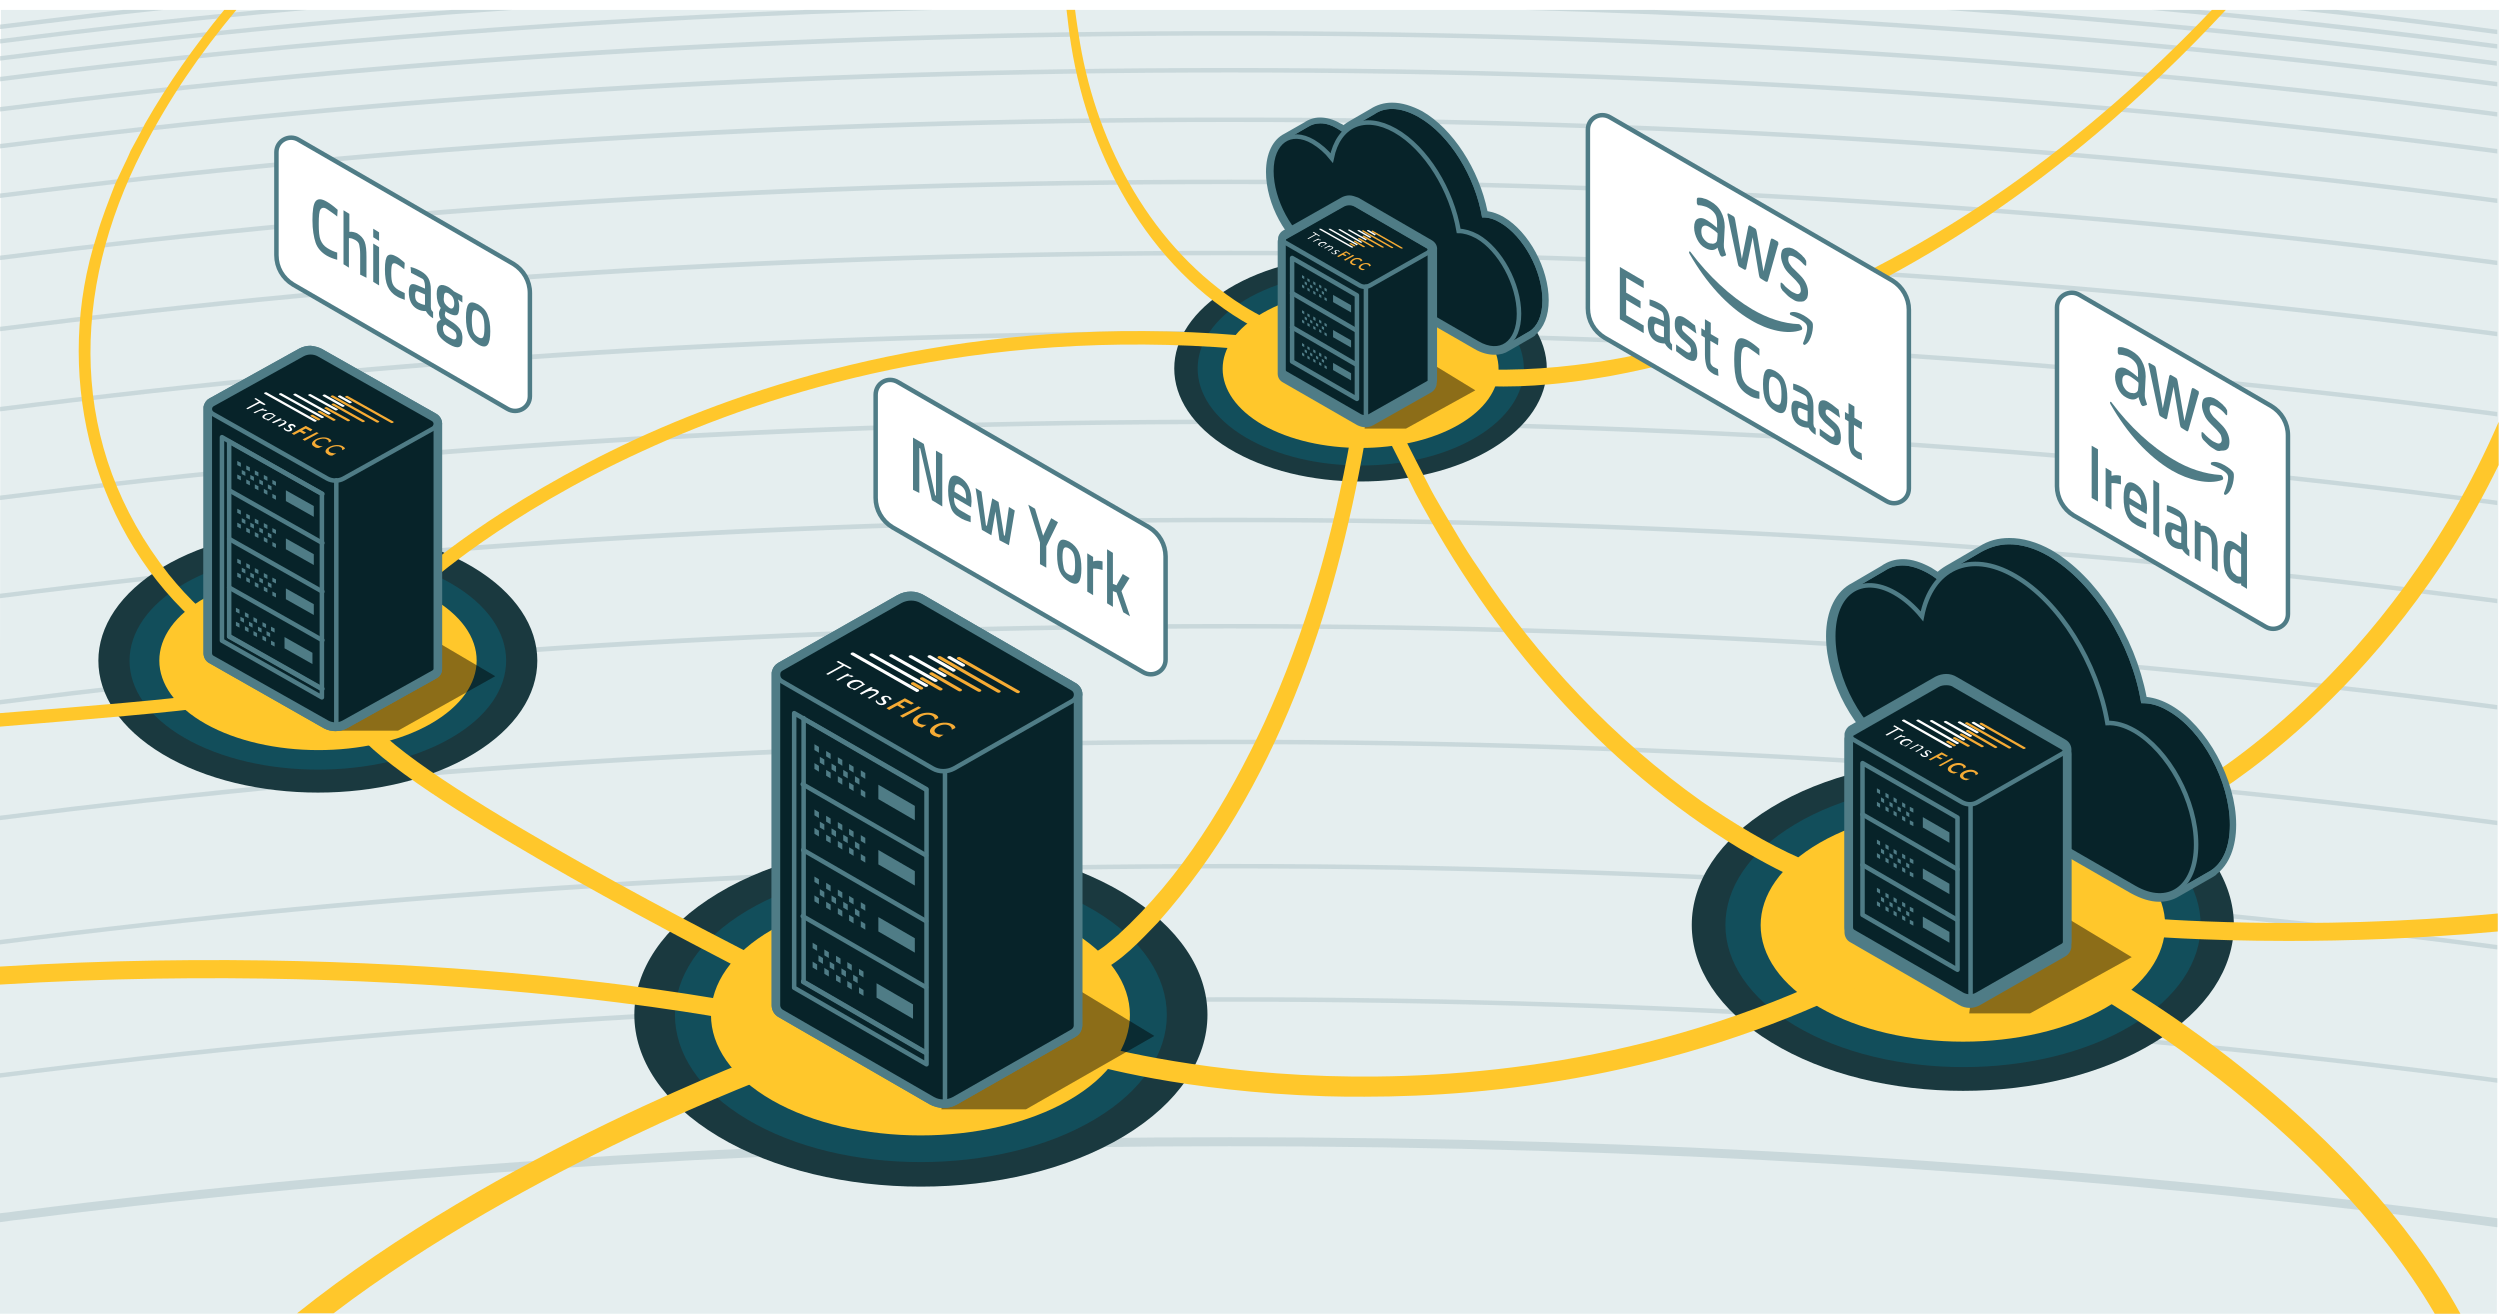 <?xml version="1.0" encoding="UTF-8"?>
<svg xmlns="http://www.w3.org/2000/svg" xmlns:xlink="http://www.w3.org/1999/xlink" version="1.1" id="Layer_1" x="0px" y="0px" viewBox="0 0 555.3 291.8" style="enable-background:new 0 0 555.3 291.8;" xml:space="preserve">
<style type="text/css">
	.st0{fill:#E5EEEF;}
	.st1{opacity:0.54;}
	.st2{fill:#B2C6CA;}
	.st3{fill:#1A393F;}
	.st4{fill:#124E5B;}
	.st5{fill:#FFC72B;}
	.st6{fill:#FFFFFF;stroke:#4F7C86;stroke-linecap:round;stroke-linejoin:round;}
	.st7{fill:#4F7C86;}
	.st8{opacity:0.45;fill:#010101;enable-background:new    ;}
	.st9{fill:#072329;}
	.st10{fill:none;stroke:#4F7C86;stroke-linecap:round;stroke-linejoin:round;}
	.st11{fill:#F6AB34;}
	.st12{fill:#FFFFFF;}
	.st13{fill:#072329;stroke:#4F7C86;stroke-miterlimit:10;}
	.st14{fill-rule:evenodd;clip-rule:evenodd;fill:#4F7C86;}
</style>
<g id="eJmvlQaspGt1519">
	<path class="st0" d="M0.2,2.2h554.9l-0.5,289.6H-0.2L0.2,2.2L0.2,2.2L0.2,2.2z"></path>
	<g class="st1">
		<path class="st2" d="M68.2,2.2H57.8c-19.6,1.9-39,4.1-58,6.5v1C22.2,6.8,45.1,4.3,68.2,2.2L68.2,2.2z M113.9,2.2h-13.5    C66.2,4.8,32.6,8.3-0.2,12.5v1C36.9,8.7,75,4.9,113.9,2.2L113.9,2.2z M207.5,2.2H179C117.5,4.7,57.4,9.7-0.2,17.1v1    C66.3,9.6,136,4.2,207.5,2.2L207.5,2.2z M273.1,16.1c97.4,0,192.5,6.2,281.6,18v-1c-89.1-11.8-184.2-18-281.6-18S86.5,20.9-0.2,32    v1C86.5,21.9,178.7,16.1,273.1,16.1L273.1,16.1z"></path>
		<path class="st2" d="M273.1,7.9c97.4,0,192.5,6.2,281.6,18v-1c-89.1-11.8-184.2-18-281.6-18S86.5,12.7-0.2,23.8v1    C86.5,13.7,178.7,7.9,273.1,7.9L273.1,7.9z M36.3,2.2h-9c-9.2,1-18.4,2.2-27.6,3.3v1C11.8,5,24,3.5,36.3,2.2L36.3,2.2L36.3,2.2z     M488.5,2.2h-10.6c26,2.4,51.6,5.3,76.8,8.6v-1C533,6.9,510.9,4.4,488.5,2.2z M554.7,7.6v-1C542.9,5,531,3.5,519,2.2h-9.1    C525,3.8,539.9,5.6,554.7,7.6z M445.7,2.2h-13.4c41.8,3,82.6,7.1,122.3,12.4v-1C519.2,8.8,482.8,5.1,445.7,2.2z M554.7,18.2    c-60.1-8-122.9-13.3-187.4-16h-28.7c74.5,2.1,147.1,7.9,216.1,17C554.7,19.2,554.7,18.2,554.7,18.2z M273.1,56.7    c97.4,0,192.5,6.2,281.6,18v-1c-89.1-11.8-184.2-18-281.6-18S86.5,61.5-0.2,72.6v1C86.5,62.5,178.7,56.7,273.1,56.7z M273.1,192.9    c97.4,0,192.5,6.2,281.6,18v-1c-89.1-11.8-184.2-18-281.6-18S86.5,197.7-0.2,208.8v1C86.5,198.7,178.7,192.9,273.1,192.9    L273.1,192.9L273.1,192.9z M273.1,165.3c97.4,0,192.5,6.2,281.6,18v-1c-89.1-11.8-184.2-18-281.6-18S86.5,170.1-0.2,181.2v1    C86.5,171.1,178.7,165.3,273.1,165.3L273.1,165.3L273.1,165.3z M273.1,139.6c97.4,0,192.5,6.2,281.6,18v-1    c-89.1-11.8-184.2-18-281.6-18S86.5,144.4-0.2,155.5v1C86.5,145.4,178.7,139.6,273.1,139.6L273.1,139.6L273.1,139.6z M6.1,270.7    c85.6-10.7,175.5-16.1,267-16.1s181.4,5.4,267,16.1c4.9,0.6,9.7,1.2,14.6,1.9v-2c-4.1-0.5-8.2-1.1-12.3-1.6    c-86.3-10.9-176.9-16.4-269.2-16.4S90.2,258.1,3.9,269c-1.4,0.2-2.8,0.4-4.1,0.5v2C1.9,271.2,4,270.9,6.1,270.7L6.1,270.7    L6.1,270.7z M273.1,222.5c97.4,0,192.5,6.2,281.6,18v-1c-89.1-11.8-184.2-18-281.6-18S86.5,227.3-0.2,238.4v1    C86.5,228.3,178.7,222.5,273.1,222.5L273.1,222.5z"></path>
		<path class="st2" d="M273.1,40.9c97.4,0,192.5,6.2,281.6,18v-1c-89.1-11.8-184.2-18-281.6-18S86.5,45.7-0.2,56.8v1    C86.5,46.7,178.7,40.9,273.1,40.9z M273.1,74.5c97.4,0,192.5,6.2,281.6,18v-1c-89.1-11.8-184.2-18-281.6-18S86.5,79.3-0.2,90.4v1    C86.5,80.3,178.7,74.5,273.1,74.5z"></path>
		<path class="st2" d="M273.1,27.1c97.4,0,192.5,6.2,281.6,18v-1c-89.1-11.8-184.2-18-281.6-18S86.5,31.9-0.2,43v1    C86.5,32.9,178.7,27.1,273.1,27.1z M273.1,94.2c97.4,0,192.5,6.2,281.6,18v-1c-89.1-11.8-184.2-18-281.6-18S86.5,99-0.2,110.1v1    C86.5,100,178.7,94.2,273.1,94.2L273.1,94.2z M273.1,116c97.4,0,192.5,6.2,281.6,18v-1c-89.1-11.8-184.2-18-281.6-18    S86.5,120.8-0.2,131.9v1C86.5,121.8,178.7,116,273.1,116L273.1,116z"></path>
	</g>
	
		<image style="overflow:visible;enable-background:new    ;" width="85" height="85" transform="matrix(0.988 0 0 0.988 307.68 114.12)">
	</image>
	
		<image style="overflow:visible;enable-background:new    ;" width="85" height="85" transform="matrix(0.988 0 0 0.988 229.68 140.12)">
	</image>
	
		<image style="overflow:visible;enable-background:new    ;" width="86" height="86" transform="matrix(0.979 0 0 0.979 466.461 116.82)">
	</image>
	
		<image style="overflow:visible;enable-background:new    ;" width="85" height="85" transform="matrix(0.988 0 0 0.988 75.68 145.12)">
	</image>
	
		<image style="overflow:visible;enable-background:new    ;" width="84" height="83" transform="matrix(0.988 0 0 0.988 -30.314 118.12)">
	</image>
	
		<image style="overflow:visible;enable-background:new    ;" width="84" height="85" transform="matrix(0.978 0 0 0.978 131.731 45.866)">
	</image>
	
		<image style="overflow:visible;enable-background:new    ;" width="83" height="83" transform="matrix(0.988 0 0 0.988 -10.319 -6.88)">
	</image>
	
		<image style="overflow:visible;enable-background:new    ;" width="83" height="83" transform="matrix(0.978 0 0 0.978 409.211 -1.464844e-05)">
	</image>
	
		<image style="overflow:visible;enable-background:new    ;" width="81" height="81" transform="matrix(0.978 0 0 0.978 200.171 -28.02)">
	</image>
	<g transform="translate(303.13 226.84) scale(.99)">
		
			<image style="overflow:visible;enable-background:new    ;" width="87" height="87" id="image" transform="matrix(0.979 0 0 0.979 272.81 198.82)">
		</image>
	</g>
	<g transform="translate(76.64 201.93) scale(.99)">
		
			<image style="overflow:visible;enable-background:new    ;" width="87" height="87" id="image_00000033369378879928838470000014643947997132180663_" transform="matrix(0.979 0 0 0.979 46.321 173.91)">
		</image>
	</g>
	<g transform="translate(516.74 192.51) scale(.99)">
		
			<image style="overflow:visible;enable-background:new    ;" width="87" height="87" id="image_00000152244682247796179850000001067698230862163379_" transform="matrix(0.979 0 0 0.979 486.421 164.49)">
		</image>
	</g>
	
		<image style="overflow:visible;enable-background:new    ;" width="86" height="87" transform="matrix(0.988 0 0 0.988 486.68 228.126)">
	</image>
	
		<image style="overflow:visible;enable-background:new    ;" width="87" height="88" transform="matrix(0.979 0 0 0.979 72.18 219.106)">
	</image>
	<path class="st3" d="M393.4,231.5c-23.5-14.3-23.5-37.8,0-52.1c23.4-14.3,61.8-14.3,85.2,0c23.4,14.3,23.5,37.8,0,52.1   C455.2,245.9,416.9,245.9,393.4,231.5z"></path>
	<path class="st4" d="M398.7,227.8c-20.6-12.3-20.6-32.4,0-44.7c20.5-12.3,54.2-12.3,74.7,0c20.5,12.3,20.6,32.4,0,44.7   C452.9,240.1,419.3,240.1,398.7,227.8L398.7,227.8z"></path>
	<path class="st3" d="M272.9,99.6c-16.1-9.8-16.1-25.7,0-35.5s42.5-9.8,58.6,0s16.1,25.7,0,35.5S289,109.4,272.9,99.6z"></path>
	<path class="st4" d="M276.6,97.1c-14.1-8.4-14.1-22.1,0-30.5c14.1-8.4,37.2-8.4,51.3,0s14.1,22.1,0,30.5S290.7,105.5,276.6,97.1z"></path>
	<path class="st3" d="M159.5,252.4c-24.8-14.9-24.8-39.1,0-54s65.3-14.9,90.1,0c24.8,14.9,24.8,39.1,0,54   C224.8,267.3,184.3,267.3,159.5,252.4L159.5,252.4z"></path>
	<path class="st4" d="M165.9,248.6c-21.3-12.7-21.3-33.6,0-46.3s56-12.7,77.3,0s21.3,33.6,0,46.3   C221.9,261.3,187.1,261.3,165.9,248.6L165.9,248.6z"></path>
	<path class="st3" d="M36.1,167.5c-19-11.4-19-30.1,0-41.5s50-11.4,69,0s19,30.1,0,41.5C86.2,178.9,55.1,178.9,36.1,167.5z"></path>
	<path class="st4" d="M41,163.9c-16.3-9.4-16.3-24.9,0-34.3c16.3-9.4,42.9-9.4,59.2,0s16.3,24.9,0,34.3   C84,173.3,57.3,173.3,41,163.9C41,163.9,41,163.9,41,163.9z"></path>
	<path class="st5" d="M280.5,94.4c-11.9-6.9-11.9-18.1,0-24.9c11.9-6.9,31.4-6.9,43.4,0s11.9,18.1,0,24.9   C312,101.2,292.5,101.2,280.5,94.4z M171.5,244.4c-18.1-10.4-18.1-27.5,0-37.9s47.8-10.4,65.9,0s18.1,27.5,0,37.9   S189.7,254.8,171.5,244.4z M404.2,223.8c-17.5-10.1-17.5-26.5,0-36.6s46.1-10.1,63.6,0s17.5,26.5,0,36.6   C450.4,233.9,421.7,233.9,404.2,223.8L404.2,223.8z M45.7,160.8c-13.7-7.7-13.8-20.4,0-28.1s36.2-7.7,49.9,0s13.7,20.3,0,28.1   S59.4,168.5,45.7,160.8z"></path>
	<path class="st5" d="M294.7,239c-31-1-51.8-7.1-52-7.1l-1.3,4.3c0.9,0.3,21.5,6.3,53,7.3c2.8,0.1,5.7,0.1,8.7,0.1   c28.8,0,68.6-4.6,109-24.1l-2-4.1C366.5,236.6,323.3,239.9,294.7,239L294.7,239L294.7,239z M386.6,188.6c5.1,2.9,10.4,5.9,15.9,7.9   l1.1-4.3c-1.2-0.5-2.4-0.9-3.6-1.5c-7.7-3.4-15-7.9-21.9-12.6c-19.6-13.9-36.5-31.8-49.7-51.9c-1.4-2-3.4-5.1-4.6-7.2   c-1.4-2.4-5.2-8.6-6.4-11.1c-1.3-2.5-4.5-8.7-5.8-11.4l-3,1.4c1.4,2.7,4.5,8.9,5.8,11.6C331.3,141.3,355.6,169.9,386.6,188.6   L386.6,188.6L386.6,188.6z M171.5,233.6c-0.6,0.2-60.9,22.4-105.5,58.1h8.1c43.3-32.9,98.5-53.2,99.1-53.4L171.5,233.6L171.5,233.6   z M280.4,73.7l1.2-2.8c-1.8-0.8-3.7-1.9-5.5-3c-20.1-12.7-32.3-35.3-36.2-58.3c-0.4-2.5-0.8-4.9-1.1-7.4h-1.9   c0.3,2.6,0.6,5.2,1,7.7C242,35.8,256.3,61.6,280.4,73.7L280.4,73.7L280.4,73.7z M280.8,160.6c-8.1,17.3-18.3,34.2-32.5,47.1   c-1.8,1.5-3.5,3.1-5.6,4.1c1-0.3,2.4,0.7,2.4,1.8l-4.4,0.4c0.1,1.6,1.9,2.5,3.3,1.9c5.2-2.4,9.3-7,13.2-11   c26.3-29.6,39.3-68.7,46-107.1l-3.2-0.6C296.1,119.1,290,140.5,280.8,160.6L280.8,160.6L280.8,160.6z M476.3,203.9l-0.4,4   c0.2,0,13,1.1,32.3,1.1c13.1,0,29.2-0.5,46.6-2.1v-4C512,207,476.7,203.9,476.3,203.9L476.3,203.9L476.3,203.9z M502.2,240.6   c-18.8-15.6-34.9-24.4-35.6-24.8l-2.4,4.4c0.6,0.3,51.5,28.6,76.6,71.6h5.7C534.7,270.2,516.5,252.4,502.2,240.6L502.2,240.6z    M29,33.5c-0.3,0.8-1.3,2.9-1.7,3.7C26.9,38,26,40,25.6,40.8c-1.3,3.4-3.1,7.9-4.1,11.5c-9.6,29.6-1.8,63.8,21.2,85.2l1.9-2.3   c-2.5-2.2-4.9-4.9-7.1-7.6c-22.4-28.4-21.9-62.9-5.8-94.3c5.7-11.2,12.8-21.5,20.8-31.1h-2.7c-6.6,8-12.5,16.4-17.6,25.3   C31.8,28.4,29.5,32.6,29,33.5L29,33.5L29,33.5z M141.3,97.5c-31.1,14.4-48.6,30.1-48.7,30.3l2,2.2c0.2-0.1,17.3-15.7,48.1-29.8   c28.4-13.1,74.4-27.6,132.8-22.7l0.2-3C216.6,69.6,170,84.3,141.3,97.5L141.3,97.5L141.3,97.5z M47.1,156.9l-0.5-2.9   c-6.5,1.2-28.8,3-46.6,4.4v3C17.9,159.9,40.4,158.1,47.1,156.9z M164.3,226.8l0.8-3.9c-0.7-0.1-69-14.1-165.2-8.2v4   C95.6,212.9,163.6,226.7,164.3,226.8L164.3,226.8L164.3,226.8z M445.6,41.8c-32.7,22.8-74.4,41-114.8,40.3l-0.3,3.7   c9.3,0.3,18.2-0.7,27.3-2.3c40.2-7.4,77.1-27.8,108.1-54c10-8.5,19.6-17.7,28.5-27.3h-3.1C477.4,16.8,462.1,30.2,445.6,41.8   L445.6,41.8L445.6,41.8z M487.6,174.4l1.9,3.5c0.5-0.3,40.2-22.7,65.5-74.6l0-9.6C530.6,150.1,488,174.2,487.6,174.4L487.6,174.4z    M82.7,160.7l-3,2.6c13.8,15.8,83.3,51.1,86.2,52.6l1.8-3.6C167,212,95.9,176,82.7,160.7L82.7,160.7L82.7,160.7z"></path>
	<path class="st6" d="M66.4,31.1L114,58.6c2.3,1.4,3.7,3.8,3.7,6.5V88c0,2.6-2.8,4.1-5,2.8L65.1,63.2c-2.3-1.4-3.7-3.8-3.7-6.5V33.8   C61.4,31.3,64.2,29.7,66.4,31.1z"></path>
	<path class="st7" d="M72.6,56.8c-1.2-0.7-2.1-1.7-2.5-2.9s-0.7-2.9-0.7-5s0.2-3.6,0.7-4.2s1.3-0.6,2.5,0.1c0.7,0.4,1.5,1,2.4,1.8   l-0.1,1.5c-0.7-0.6-1.5-1.1-2.2-1.6s-1.2-0.4-1.5,0s-0.4,1.5-0.4,3.2s0.1,2.9,0.4,3.6s0.7,1.3,1.5,1.8s1.5,0.8,2.2,1l0,1.6   C74.1,57.5,73.3,57.2,72.6,56.8L72.6,56.8z M77.6,59.5l-1.3-0.8v-12l1.3,0.8v4c0.6-0.1,1.2,0.1,1.7,0.3c0.8,0.5,1.4,1.1,1.7,1.9   c0.3,0.8,0.4,1.9,0.4,3.4v4.6L80,61v-4.5c0-0.9-0.1-1.6-0.2-2.1c-0.1-0.5-0.4-0.8-0.9-1.1c-0.4-0.2-0.8-0.4-1.2-0.4h-0.2V59.5   L77.6,59.5z M82.9,52.7v-1.9l1.3,0.8v1.9L82.9,52.7z M82.9,62.6v-8.5l1.3,0.8v8.5L82.9,62.6L82.9,62.6L82.9,62.6z M88.1,57   c0.4,0.2,0.9,0.6,1.5,1.1l0.3,0.3l-0.1,1.4c-0.6-0.5-1.1-0.8-1.4-1c-0.6-0.4-1-0.4-1.2-0.2s-0.3,0.9-0.3,2s0.1,1.9,0.3,2.4   c0.2,0.5,0.6,1,1.3,1.4l1.4,0.7l0,1.5c-0.8-0.3-1.4-0.5-1.8-0.8c-0.9-0.5-1.6-1.3-2-2.2c-0.4-0.9-0.6-2.2-0.6-3.8s0.2-2.6,0.6-3   C86.6,56.4,87.2,56.5,88.1,57L88.1,57L88.1,57z M95.7,64.3v3.9c0,0.2,0.1,0.5,0.1,0.6c0.1,0.2,0.2,0.3,0.4,0.5l0,1.4   c-0.7-0.4-1.2-0.9-1.6-1.6c-0.7,0-1.3-0.1-2-0.5c-1.2-0.7-1.8-2-1.8-3.8c0-0.9,0.2-1.4,0.5-1.6s0.8-0.1,1.5,0.2l1.6,0.7v-0.6   c0-0.4-0.1-0.8-0.2-1.1c-0.1-0.3-0.3-0.5-0.6-0.6c-0.5-0.3-1.2-0.6-1.9-1l-0.4-0.2l-0.1-1.3c0.9,0.2,1.7,0.6,2.4,1s1.3,1,1.6,1.6   S95.7,63.3,95.7,64.3L95.7,64.3L95.7,64.3z M93,64.8c-0.6-0.3-0.8,0-0.8,0.8s0.2,1.3,0.7,1.6c0.4,0.2,0.8,0.4,1.3,0.5l0.2,0v-2.3   L93,64.8L93,64.8z M102.7,75.4c0,1.9-1,2.2-2.9,1.1c-0.9-0.5-1.6-1.1-2.1-1.7s-0.7-1.4-0.7-2.3c0-0.4,0.1-0.7,0.2-0.9   s0.4-0.4,0.7-0.6c-0.3-0.4-0.4-0.9-0.4-1.5c0-0.2,0.1-0.5,0.3-0.9l0.1-0.2c-0.6-0.8-0.9-1.8-0.9-3.1c0-1,0.2-1.6,0.7-1.9   c0.4-0.2,1-0.1,1.8,0.3c0.4,0.2,0.7,0.5,1.1,0.8l0.2,0.2l1.9,1v1.5l-1-0.7c0.2,0.5,0.3,1.1,0.3,1.6c0,1.1-0.2,1.8-0.6,1.9   s-1,0-1.9-0.5c-0.2-0.1-0.4-0.2-0.5-0.4c-0.1,0.3-0.2,0.6-0.2,0.8s0.1,0.4,0.2,0.6c0.1,0.2,0.5,0.4,1.1,0.8c1,0.6,1.6,1.2,2,1.7   S102.8,74.4,102.7,75.4L102.7,75.4L102.7,75.4z M98.4,73c0,0.4,0.1,0.7,0.3,1.1c0.2,0.3,0.6,0.6,1.2,0.9c1,0.6,1.5,0.5,1.5-0.3   c0-0.4-0.1-0.8-0.3-1s-0.5-0.5-1-0.8l-1.2-0.8c-0.2,0.1-0.3,0.2-0.4,0.3S98.4,72.8,98.4,73L98.4,73L98.4,73z M98.8,67.4   c0.2,0.3,0.5,0.6,0.9,0.9s0.7,0.3,0.9,0.1s0.3-0.5,0.3-1s-0.1-0.9-0.3-1.3s-0.5-0.6-0.9-0.9c-0.8-0.4-1.1-0.2-1.1,0.8   C98.5,66.6,98.6,67,98.8,67.4L98.8,67.4z M104.1,67.5c0.4-0.5,1.1-0.4,2.1,0.1c1,0.6,1.7,1.3,2.1,2.3s0.6,2.2,0.6,3.7   s-0.2,2.5-0.6,3s-1.1,0.5-2.1-0.1s-1.7-1.4-2.1-2.3s-0.6-2.2-0.6-3.7S103.7,68,104.1,67.5C104.1,67.5,104.1,67.5,104.1,67.5z    M105.1,73.6c0.2,0.6,0.6,1,1.1,1.3s0.9,0.3,1.1,0c0.2-0.3,0.3-1,0.3-2.1s-0.1-1.8-0.3-2.4c-0.2-0.6-0.6-1-1.1-1.3   c-0.5-0.3-0.9-0.3-1.1,0s-0.3,1-0.3,2S104.9,73,105.1,73.6L105.1,73.6z"></path>
	<path class="st8" d="M74.2,162.3h14.2l21.6-12.1l-16.8-9.9l-18.1,15.6L74.2,162.3L74.2,162.3L74.2,162.3z"></path>
	<path class="st9" d="M74.5,161.8c-0.8,0-1.5-0.2-2.1-0.6l-25.5-14.4c-0.6-0.3-1-1-1-1.6V90.7c0-0.1,0-0.2,0.1-0.3   c0.1-0.5,0.4-0.9,0.9-1.1l20-11.1c0.6-0.4,1.4-0.6,2.1-0.6s1.5,0.2,2.1,0.6l25.4,14.4c0.7,0.4,1.1,1.2,0.9,1.9c0,0.1,0,0.1,0,0.2   v53.9c0,0.6-0.4,1.2-1,1.6l-19.9,11.1C76,161.6,75.2,161.7,74.5,161.8L74.5,161.8L74.5,161.8z"></path>
	<path class="st7" d="M69,78.2c0.6,0,1.2,0.2,1.8,0.5l25.4,14.4c0.6,0.3,0.7,1,0.5,1.6h0.1v53.9c0,0.4-0.3,0.8-0.6,0.9l-19.9,11.1   c-0.6,0.3-1.2,0.5-1.8,0.5s-1.2-0.2-1.8-0.5l-25.5-14.4c-0.4-0.2-0.6-0.6-0.6-1V90.6h0c0.1-0.3,0.2-0.6,0.6-0.8l20-11.1   C67.8,78.4,68.4,78.2,69,78.2 M69,76.8c-0.9,0-1.7,0.2-2.5,0.6l-20,11.1c-0.6,0.3-1,0.9-1.2,1.5c-0.1,0.2-0.1,0.4-0.1,0.6v54.5   c0,0.9,0.5,1.8,1.3,2.2L72,161.8c0.8,0.4,1.6,0.6,2.5,0.6s1.7-0.2,2.5-0.6l19.9-11.1c0.8-0.4,1.3-1.2,1.3-2.1v-54   c0-0.1,0-0.2,0-0.2c0.1-1-0.4-2-1.3-2.5L71.5,77.5C70.7,77.1,69.9,76.9,69,76.8L69,76.8L69,76.8z"></path>
	<path class="st10" d="M47.2,89.8l20-11.1c1.1-0.6,2.5-0.6,3.6,0l25.4,14.4c0.8,0.5,0.8,1.6,0,2.1l-19.9,11.1   c-1.1,0.6-2.5,0.6-3.6,0L47.2,91.9C46.4,91.4,46.4,90.3,47.2,89.8L47.2,89.8L47.2,89.8z"></path>
	<path class="st10" d="M96.8,94.6v53.9c0,0.4-0.2,0.7-0.6,0.9l-19.9,11.1c-1.1,0.6-2.5,0.6-3.6,0l-25.5-14.4c-0.4-0.2-0.6-0.6-0.6-1   V90.7"></path>
	<path class="st10" d="M49.3,97.1v45.2l22.2,12.6v-45.2L49.3,97.1L49.3,97.1z M50.9,98v43.3"></path>
	<path class="st7" d="M63.5,111.3l6.2,3.5v-2.4l-6.2-3.5L63.5,111.3L63.5,111.3z M53.5,102.8l-0.8-0.4v0.9l0.8,0.4V102.8L53.5,102.8   L53.5,102.8z M55.5,103.8l-0.8-0.4v0.9l0.8,0.4V103.8L55.5,103.8L55.5,103.8z M57.4,104.9l-0.8-0.4v0.9l0.8,0.4V104.9z M59.4,105.9   l-0.8-0.4v0.9l0.8,0.4V105.9L59.4,105.9L59.4,105.9z M61.3,107l-0.8-0.4v0.9l0.8,0.4V107z M54.5,104.8l-0.8-0.4v0.9l0.8,0.4V104.8   L54.5,104.8L54.5,104.8z M56.4,105.9l-0.8-0.4v0.9l0.8,0.4V105.9z M58.4,106.9l-0.8-0.4v0.9l0.8,0.4V106.9z M60.3,108l-0.8-0.4v0.9   l0.8,0.4V108L60.3,108L60.3,108z M53.5,105.8l-0.8-0.4v0.9l0.8,0.4V105.8L53.5,105.8L53.5,105.8z M55.5,106.9l-0.8-0.4v0.9l0.8,0.4   V106.9z M57.4,108l-0.8-0.4v0.9l0.8,0.4V108L57.4,108L57.4,108z M59.4,109l-0.8-0.4v0.9l0.8,0.4V109L59.4,109L59.4,109z    M61.3,110.1l-0.8-0.4v0.9l0.8,0.4V110.1L61.3,110.1L61.3,110.1z"></path>
	<path class="st7" d="M63.5,122l6.2,3.5v-2.4l-6.2-3.5C63.5,119.6,63.5,122,63.5,122z M53.5,113.4l-0.8-0.4v0.9l0.8,0.4V113.4   L53.5,113.4L53.5,113.4z M55.5,114.5l-0.8-0.4v0.9l0.8,0.4V114.5z M57.4,115.6l-0.8-0.4v0.9l0.8,0.4V115.6L57.4,115.6L57.4,115.6z    M59.4,116.6l-0.8-0.4v0.9l0.8,0.4V116.6z M61.3,117.7l-0.8-0.4v0.9l0.8,0.4V117.7z M54.5,115.5l-0.8-0.4v0.9l0.8,0.4V115.5   L54.5,115.5L54.5,115.5z M56.4,116.5l-0.8-0.4v0.9l0.8,0.4V116.5L56.4,116.5L56.4,116.5z M58.4,117.6l-0.8-0.4v0.9l0.8,0.4V117.6   L58.4,117.6L58.4,117.6z M60.3,118.7l-0.8-0.4v0.9l0.8,0.4V118.7L60.3,118.7L60.3,118.7z M53.5,116.5l-0.8-0.4v0.9l0.8,0.4V116.5   L53.5,116.5L53.5,116.5z M55.5,117.6l-0.8-0.4v0.9l0.8,0.4V117.6L55.5,117.6L55.5,117.6z M57.4,118.6l-0.8-0.4v0.9l0.8,0.4V118.6   L57.4,118.6L57.4,118.6z M59.4,119.7l-0.8-0.4v0.9l0.8,0.4V119.7z M61.3,120.8l-0.8-0.4v0.9l0.8,0.4V120.8L61.3,120.8L61.3,120.8z"></path>
	<path class="st7" d="M63.5,133.1l6.2,3.5v-2.4l-6.2-3.5C63.5,130.7,63.5,133.1,63.5,133.1z M53.5,124.5l-0.8-0.4v0.9l0.8,0.4V124.5   z M55.5,125.5l-0.8-0.4v0.9l0.8,0.4V125.5L55.5,125.5L55.5,125.5z M57.4,126.6l-0.8-0.4v0.9l0.8,0.4V126.6z M59.4,127.7l-0.8-0.4   v0.9l0.8,0.4V127.7z M61.3,128.7l-0.8-0.4v0.9l0.8,0.4V128.7L61.3,128.7L61.3,128.7z M54.5,126.5l-0.8-0.4v0.9l0.8,0.4V126.5   L54.5,126.5L54.5,126.5z M56.4,127.6l-0.8-0.4v0.9l0.8,0.4V127.6L56.4,127.6L56.4,127.6z M58.4,128.7l-0.8-0.4v0.9l0.8,0.4V128.7z    M60.3,129.7l-0.8-0.4v0.9l0.8,0.4V129.7L60.3,129.7L60.3,129.7z M53.5,127.6l-0.8-0.4v0.9l0.8,0.4V127.6L53.5,127.6L53.5,127.6z    M55.5,128.6l-0.8-0.4v0.9l0.8,0.4V128.6L55.5,128.6L55.5,128.6z M57.4,129.7l-0.8-0.4v0.9l0.8,0.4V129.7z M59.4,130.7l-0.8-0.4   v0.9l0.8,0.4V130.7L59.4,130.7L59.4,130.7z M61.3,131.8l-0.8-0.4v0.9l0.8,0.4V131.8L61.3,131.8L61.3,131.8z"></path>
	<path class="st7" d="M63.2,144l6.2,3.5V145l-6.2-3.5V144L63.2,144L63.2,144z M53.2,135.4l-0.8-0.4v0.9l0.8,0.4V135.4L53.2,135.4   L53.2,135.4z M55.2,136.4l-0.8-0.4v0.9l0.8,0.4V136.4L55.2,136.4L55.2,136.4z M57.1,137.5l-0.8-0.4v0.9l0.8,0.4V137.5z M59.1,138.6   l-0.8-0.4v0.9l0.8,0.4V138.6L59.1,138.6L59.1,138.6z M61,139.6l-0.8-0.4v0.9l0.8,0.4V139.6L61,139.6L61,139.6z M54.2,137.4   l-0.8-0.4v0.9l0.8,0.4V137.4L54.2,137.4L54.2,137.4z M56.1,138.5l-0.8-0.4v0.9l0.8,0.4V138.5z M58.1,139.6l-0.8-0.4v0.9l0.8,0.4   V139.6L58.1,139.6L58.1,139.6z M60,140.6l-0.8-0.4v0.9l0.8,0.4V140.6L60,140.6z M53.2,138.5l-0.8-0.4v0.9l0.8,0.4V138.5L53.2,138.5   L53.2,138.5z M55.2,139.5l-0.8-0.4v0.9l0.8,0.4V139.5z M57.1,140.6l-0.8-0.4v0.9l0.8,0.4V140.6L57.1,140.6z M59.1,141.6l-0.8-0.4   v0.9l0.8,0.4V141.6L59.1,141.6z M61,142.7l-0.8-0.4v0.9l0.8,0.4V142.7L61,142.7z"></path>
	<path class="st10" d="M71.6,120.6l-20.7-11.7 M71.6,131.4l-20.7-11.7 M71.6,142.2l-20.7-11.7 M74.7,161.2v-54.5 M71.4,153   l-20.5-11.6"></path>
	<path class="st11" d="M69.1,92.2c-0.2,0.1-0.2,0.2,0,0.3l1.4,0.8c0.1,0.1,0.3,0.1,0.5,0s0.2-0.2,0-0.3l-1.4-0.8   C69.5,92.1,69.3,92.1,69.1,92.2 M70.7,91.3c-0.2,0.1-0.2,0.2,0,0.3l3.2,1.8c0.1,0.1,0.3,0.1,0.5,0s0.2-0.2,0-0.3l-3.2-1.8   C71,91.2,70.8,91.3,70.7,91.3 M72.2,90.5c-0.2,0.1-0.2,0.2,0,0.3l4.9,2.7c0.1,0.1,0.3,0.1,0.5,0s0.2-0.2,0-0.3l-4.9-2.7   C72.6,90.4,72.4,90.4,72.2,90.5 M73.8,89.7c-0.2,0.1-0.2,0.2,0,0.3l6.6,3.7c0.1,0.1,0.3,0.1,0.5,0s0.2-0.2,0-0.3l-6.6-3.7   C74.1,89.6,73.9,89.6,73.8,89.7 M73.6,87.9c-0.2,0.1-0.2,0.2,0,0.3l10,5.6c0.1,0.1,0.3,0.1,0.5,0s0.2-0.2,0-0.3l-10-5.6   C73.9,87.8,73.7,87.8,73.6,87.9 M76.8,88c-0.2,0.1-0.2,0.2,0,0.3l10,5.6c0.1,0.1,0.3,0.1,0.5,0s0.2-0.2,0-0.3l-10-5.6   C77.2,87.9,77,87.9,76.8,88"></path>
	<path class="st12" d="M78,89.5c0.2-0.1,0.2-0.2,0-0.3l-2.3-1.3c-0.1-0.1-0.3-0.1-0.5,0s-0.2,0.2,0,0.3l2.3,1.3   C77.6,89.6,77.8,89.6,78,89.5 M76.4,90.3c0.2-0.1,0.2-0.2,0-0.3l-4.1-2.3c-0.1-0.1-0.3-0.1-0.5,0s-0.2,0.2,0,0.3l4.1,2.3   C76,90.4,76.3,90.4,76.4,90.3 M74.9,91.1c0.2-0.1,0.2-0.2,0-0.3l-5.8-3.2c-0.1-0.1-0.3-0.1-0.5,0s-0.2,0.2,0,0.3l5.8,3.2   C74.5,91.2,74.7,91.2,74.9,91.1 M73.3,92c0.2-0.1,0.2-0.2,0-0.3l-7.5-4.2c-0.1-0.1-0.3-0.1-0.5,0s-0.2,0.2,0,0.3l7.5,4.2   C73,92.1,73.2,92.1,73.3,92 M71.8,92.8c0.2-0.1,0.2-0.2,0-0.3l-9.2-5.1c-0.1-0.1-0.3-0.1-0.5,0s-0.2,0.2,0,0.3l9.2,5.1   C71.4,92.9,71.6,92.9,71.8,92.8 M70.2,93.6c0.2-0.1,0.2-0.2,0-0.3l-10.9-6.1c-0.1-0.1-0.3-0.1-0.5,0s-0.2,0.2,0,0.3l10.9,6.1   C69.9,93.7,70.1,93.7,70.2,93.6 M59,89.8l-0.3,0.2l-1-0.5L55,90.9l-0.3-0.2l2.8-1.5l-1-0.6l0.3-0.2L59,89.8L59,89.8z M58.4,90.7   l0.3,0.2L58.4,91c0.2,0,0.3,0,0.4,0c0.1,0,0.2,0,0.2,0c0.1,0,0.2,0.1,0.4,0.2L59,91.3l-0.1,0c-0.4-0.2-0.8-0.2-1.3,0l-1,0.5   l-0.3-0.2L58.4,90.7L58.4,90.7L58.4,90.7z M60,93.2c-0.1,0.1-0.3,0.2-0.4,0.2l-0.4-0.1l0.2-0.1c-0.4,0-0.6-0.1-0.8-0.2   c-0.5-0.3-0.4-0.7,0.2-1c0.6-0.3,1.4-0.4,1.9-0.1c0.2,0.1,0.2,0.2,0.3,0.3l0,0l0.3,0.1L60,93.2L60,93.2L60,93.2z M60.8,92.4   c-0.1-0.1-0.1-0.2-0.3-0.3c-0.4-0.2-0.9-0.2-1.4,0.1c-0.4,0.2-0.5,0.5-0.2,0.7c0.1,0,0.2,0.1,0.3,0.1c0.2,0,0.2,0.1,0.5,0.1   L60.8,92.4C60.8,92.4,60.8,92.4,60.8,92.4z M62.3,92.9l0.3,0.2l-0.4,0.2h0c0.3,0,0.5,0,0.7,0c0.2,0,0.3,0.1,0.5,0.2   c0.4,0.2,0.3,0.5-0.2,0.8L62,94.8l-0.3-0.2l1.2-0.6c0.4-0.2,0.4-0.3,0.2-0.5c-0.4-0.2-1-0.2-1.4,0.1L60.7,94l-0.3-0.2L62.3,92.9   L62.3,92.9L62.3,92.9z M63.2,94.9c0,0.1,0,0.2,0.1,0.2c0.1,0.1,0.1,0.2,0.3,0.3c0.2,0.1,0.5,0.2,0.7,0.1c0.1,0,0.1-0.1,0.1-0.2   s0-0.1-0.2-0.3c-0.2-0.2-0.2-0.3-0.2-0.4c0-0.1,0.1-0.2,0.2-0.3c0.3-0.2,0.8-0.2,1.1,0c0.2,0.1,0.3,0.2,0.4,0.4L65.4,95   c-0.1-0.2-0.2-0.3-0.3-0.4c-0.2-0.1-0.4-0.1-0.5,0c-0.1,0-0.1,0.1-0.1,0.1c0,0.1,0,0.1,0.2,0.3c0.2,0.2,0.2,0.3,0.2,0.4   c0,0.1-0.1,0.2-0.2,0.3c-0.4,0.2-0.8,0.2-1.2,0c-0.1-0.1-0.2-0.1-0.3-0.2c-0.1-0.1-0.1-0.2-0.2-0.3L63.2,94.9   C63.2,94.9,63.2,94.9,63.2,94.9z"></path>
	<path class="st11" d="M67.9,95.2l-0.8,0.4l0.9,0.5l-0.5,0.3l-0.9-0.5l-1.3,0.7l-0.5-0.3l3.1-1.7l1.5,0.8L69,95.8L67.9,95.2   L67.9,95.2z M70.3,96l0.5,0.2l-3.1,1.7l-0.5-0.3L70.3,96z M70.8,99.5c-0.1,0-0.2,0-0.2,0c-0.3,0-0.6-0.1-0.8-0.3   c-0.8-0.4-0.6-1.1,0.3-1.6s2.2-0.6,3-0.2c0.1,0.1,0.2,0.2,0.3,0.2c0.1,0.1,0.2,0.2,0.2,0.4l-0.6,0.3v-0.2c0-0.2-0.1-0.4-0.4-0.5   c-0.5-0.3-1.3-0.2-2,0.1s-0.8,0.8-0.2,1.1c0.1,0.1,0.2,0.1,0.4,0.2c0.2,0.1,0.4,0.1,0.9,0.1L70.8,99.5   C70.8,99.5,70.8,99.5,70.8,99.5z M73.8,101.2c-0.1,0-0.2,0-0.2,0c-0.3,0-0.6-0.1-0.8-0.3c-0.8-0.4-0.6-1.1,0.3-1.6   c0.9-0.5,2.2-0.6,3-0.2c0.1,0.1,0.2,0.2,0.3,0.2c0.1,0.1,0.2,0.2,0.2,0.4l-0.6,0.3v-0.2c0-0.2-0.1-0.4-0.4-0.5   c-0.5-0.3-1.3-0.2-2,0.1s-0.8,0.8-0.2,1.1c0.1,0.1,0.2,0.1,0.4,0.1c0.2,0.1,0.4,0.1,0.9,0.1L73.8,101.2L73.8,101.2L73.8,101.2z"></path>
	<path class="st7" d="M69,78.2c0.6,0,1.2,0.2,1.8,0.5l25.4,14.4c0.6,0.3,0.7,1,0.5,1.6h0.1v53.9c0,0.4-0.3,0.8-0.6,0.9l-19.9,11.1   c-0.6,0.3-1.2,0.5-1.8,0.5s-1.2-0.2-1.8-0.5l-25.5-14.4c-0.4-0.2-0.6-0.6-0.6-1V90.6h0c0.1-0.3,0.2-0.6,0.6-0.8l20-11.1   C67.8,78.4,68.4,78.2,69,78.2 M69,76.8c-0.9,0-1.7,0.2-2.5,0.6l-20,11.1c-0.6,0.3-1,0.9-1.2,1.5c-0.1,0.2-0.1,0.4-0.1,0.6v54.5   c0,0.9,0.5,1.8,1.3,2.2L72,161.8c0.8,0.4,1.6,0.6,2.5,0.6s1.7-0.2,2.5-0.6l19.9-11.1c0.8-0.4,1.3-1.2,1.3-2.1v-54   c0-0.1,0-0.2,0-0.2c0.1-1-0.4-2-1.3-2.5L71.5,77.5C70.7,77.1,69.9,76.9,69,76.8L69,76.8L69,76.8z"></path>
	<path class="st10" d="M71.6,109.7L50.9,98.1 M71.6,153l-20.7-11.7"></path>
	<path class="st6" d="M199.5,84.9l55.7,32.2c2.3,1.4,3.7,3.9,3.7,6.5v22.9c0,2.6-2.8,4.1-5,2.8l-55.7-32.2c-2.3-1.4-3.7-3.9-3.7-6.5   V87.7C194.5,85.1,197.2,83.5,199.5,84.9z"></path>
	<path class="st7" d="M202.8,108.8V97.2l2.4,1.4l2.5,11.4l0.2,0.1v-10l1.4,0.8v11.6l-2.3-1.4l-2.6-11.5l-0.2-0.1v10L202.8,108.8   L202.8,108.8z M215.3,114.5l0.3,0.1l0,1.4c-0.9-0.3-1.8-0.6-2.5-1.1c-0.9-0.5-1.6-1.2-1.9-2.2s-0.6-2.1-0.6-3.7c0-3,0.9-4,2.6-3   c1.7,1,2.6,2.8,2.6,5.4l-0.1,1.3l-3.8-2.2c0,0.7,0.1,1.3,0.3,1.7s0.6,0.9,1.2,1.2S214.7,114.2,215.3,114.5L215.3,114.5L215.3,114.5   z M214.6,110.8c0-0.8-0.1-1.5-0.3-1.9s-0.5-0.8-1-1.1c-0.4-0.3-0.8-0.3-1-0.1s-0.3,0.7-0.3,1.5L214.6,110.8L214.6,110.8   L214.6,110.8z M216.7,108.4l1.3,0.8l1,7.5l0.2,0.1l1.2-6.1l1.4,0.8l1.2,7.4l0.2,0.1l0.9-6.4l1.3,0.8l-1.3,7.7L222,120l-0.9-6.4   l-0.9,5.3l-2.1-1.2L216.7,108.4L216.7,108.4L216.7,108.4z M232.4,126.1l-1.4-0.8v-4.8l-2.6-8.4l1.5,0.9l1.8,6l1.8-3.9l1.5,0.9   l-2.6,5.3L232.4,126.1L232.4,126.1L232.4,126.1z M235.4,120.2c0.4-0.5,1.1-0.4,2.1,0.1c1,0.6,1.7,1.4,2.1,2.3s0.6,2.2,0.6,3.7   s-0.2,2.5-0.6,3s-1.1,0.5-2.1-0.1s-1.7-1.4-2.1-2.3s-0.6-2.2-0.6-3.7S234.9,120.8,235.4,120.2L235.4,120.2L235.4,120.2z    M236.3,126.3c0.2,0.6,0.5,1,1.1,1.3s0.9,0.3,1.1,0c0.2-0.3,0.3-1,0.3-2.1s-0.1-1.8-0.3-2.4c-0.2-0.6-0.6-1-1.1-1.3   c-0.5-0.3-0.9-0.3-1.1,0s-0.3,1-0.3,2S236.2,125.8,236.3,126.3L236.3,126.3L236.3,126.3z M241.5,131.4v-8.5l1.3,0.8v1   c0.7-0.2,1.4-0.2,2.1,0v1.9c-0.7-0.2-1.3-0.3-1.8-0.3h-0.3v5.9L241.5,131.4L241.5,131.4z M247.2,134.8l-1.3-0.8v-12l1.3,0.8v6.9   l0.8,0.3l1.4-2.5l1.5,0.9l-1.8,2.9l1.9,5.6l-1.5-0.9l-1.5-4.4l-0.8-0.3V134.8L247.2,134.8L247.2,134.8z"></path>
	<path class="st8" d="M209.1,246.4h18.8l28.5-16.3l-22.1-13.4l-23.9,21.1L209.1,246.4L209.1,246.4L209.1,246.4z"></path>
	<path class="st9" d="M209.6,245.4c-0.9,0-1.9-0.2-2.7-0.7l-33.6-19.4c-0.7-0.4-1.2-1.2-1.2-2v-73.7c0-0.1,0-0.2,0.1-0.4   c0.2-0.6,0.5-1.1,1.1-1.4l26.4-15c1.7-0.9,3.7-0.9,5.4,0l33.5,19.4c0.9,0.5,1.3,1.5,1.1,2.4c0,0.1,0,0.2,0,0.3v72.8   c-0.1,0.8-0.5,1.5-1.2,1.9l-26.3,15C211.4,245.2,210.5,245.4,209.6,245.4L209.6,245.4z"></path>
	<path class="st7" d="M202.3,132.8c0.8,0,1.6,0.2,2.4,0.6l33.5,19.4c0.8,0.4,1,1.4,0.6,2.1h0.2v72.8c0,0.5-0.3,1-0.8,1.3l-26.3,15   c-0.7,0.4-1.5,0.6-2.4,0.6s-1.6-0.2-2.4-0.6l-33.6-19.4c-0.5-0.3-0.8-0.9-0.8-1.4v-73.7h0c0.1-0.4,0.3-0.9,0.8-1.1l26.4-15   C200.7,133,201.5,132.8,202.3,132.8 M202.3,131.4c-1.1,0-2.1,0.3-3,0.8l-26.4,15c-0.7,0.4-1.2,1-1.4,1.8c-0.1,0.2-0.1,0.4-0.1,0.6   v73.7c0,1.1,0.6,2.1,1.5,2.6l33.6,19.4c0.9,0.5,2,0.8,3.1,0.8s2.1-0.3,3-0.8l26.3-15c0.9-0.5,1.4-1.4,1.5-2.4V155   c0-0.1,0-0.2,0-0.3c0.2-1.2-0.4-2.4-1.5-3l-33.5-19.4C204.4,131.7,203.4,131.4,202.3,131.4L202.3,131.4L202.3,131.4z"></path>
	<path class="st10" d="M173.6,148.5l26.4-15c1.5-0.8,3.3-0.8,4.7,0l33.5,19.4c1.1,0.6,1.1,2.2,0,2.8l-26.3,15   c-1.5,0.8-3.3,0.8-4.7,0l-33.6-19.4C172.5,150.6,172.5,149.1,173.6,148.5L173.6,148.5z"></path>
	<path class="st10" d="M239,155v72.8c0,0.5-0.3,1-0.8,1.3l-26.3,15c-1.5,0.8-3.3,0.8-4.7,0l-33.6-19.4c-0.5-0.3-0.8-0.9-0.8-1.4   v-73.7"></path>
	<path class="st10" d="M176.4,158.4v61l29.4,17v-61.1L176.4,158.4L176.4,158.4z M178.5,159.5V218"></path>
	<path class="st7" d="M195.1,177.5l8.1,4.7V179l-8.1-4.7V177.5z M181.9,165.9l-1-0.6v1.3l1,0.6V165.9L181.9,165.9z M184.5,167.4   l-1-0.6v1.2l1,0.6V167.4z M187.1,168.8l-1-0.6v1.3l1,0.6V168.8z M189.6,170.3l-1-0.6v1.3l1,0.6V170.3z M192.2,171.7l-1-0.6v1.3   l1,0.6V171.7z M183.1,168.7l-1-0.6v1.3l1,0.6V168.7z M185.7,170.2l-1-0.6v1.3l1,0.6V170.2L185.7,170.2z M188.3,171.6l-1-0.6v1.3   l1,0.6V171.6z M190.9,173l-1-0.6v1.3l1,0.6V173L190.9,173z M181.9,170.1l-1-0.6v1.3l1,0.6V170.1L181.9,170.1z M184.5,171.6l-1-0.6   v1.3l1,0.6V171.6z M187.1,173l-1-0.6v1.3l1,0.6V173L187.1,173z M189.6,174.4l-1-0.6v1.3l1,0.6V174.4z M192.2,175.9l-1-0.6v1.3   l1,0.6V175.9L192.2,175.9z"></path>
	<path class="st7" d="M195.1,192l8.1,4.7v-3.2l-8.1-4.7V192z M181.9,180.4l-1-0.6v1.3l1,0.6V180.4L181.9,180.4z M184.5,181.8l-1-0.6   v1.3l1,0.6V181.8L184.5,181.8z M187.1,183.2l-1-0.6v1.3l1,0.6V183.2z M189.6,184.7l-1-0.6v1.3l1,0.6V184.7z M192.2,186.1l-1-0.6   v1.3l1,0.6V186.1z M183.1,183.1l-1-0.6v1.3l1,0.6V183.1L183.1,183.1z M185.7,184.6l-1-0.6v1.3l1,0.6V184.6z M188.3,186l-1-0.6v1.3   l1,0.6V186L188.3,186z M190.9,187.5l-1-0.6v1.3l1,0.6V187.5z M181.9,184.5l-1-0.6v1.3l1,0.6V184.5L181.9,184.5z M184.5,186l-1-0.6   v1.3l1,0.6V186L184.5,186z M187.1,187.4l-1-0.6v1.3l1,0.6V187.4L187.1,187.4z M189.6,188.8l-1-0.6v1.3l1,0.6V188.8L189.6,188.8z    M192.2,190.3l-1-0.6v1.3l1,0.6V190.3z"></path>
	<path class="st7" d="M195.1,206.9l8.1,4.7v-3.2l-8.1-4.7V206.9z M181.9,195.3l-1-0.6v1.2l1,0.6V195.3z M184.5,196.7l-1-0.6v1.3   l1,0.6V196.7L184.5,196.7z M187.1,198.2l-1-0.6v1.3l1,0.6V198.2z M189.6,199.6l-1-0.6v1.3l1,0.6V199.6z M192.2,201l-1-0.6v1.3   l1,0.6V201z M183.1,198.1l-1-0.6v1.3l1,0.6V198.1L183.1,198.1z M185.7,199.5l-1-0.6v1.3l1,0.6V199.5z M188.3,200.9l-1-0.6v1.3   l1,0.6V200.9L188.3,200.9z M190.9,202.4l-1-0.6v1.3l1,0.6V202.4L190.9,202.4z M181.9,199.5l-1-0.6v1.3l1,0.6V199.5z M184.5,200.9   l-1-0.6v1.3l1,0.6V200.9L184.5,200.9z M187.1,202.3l-1-0.6v1.3l1,0.6V202.3z M189.6,203.8l-1-0.6v1.3l1,0.6V203.8L189.6,203.8z    M192.2,205.2l-1-0.6v1.3l1,0.6V205.2z"></path>
	<path class="st7" d="M194.7,221.6l8.1,4.7v-3.2l-8.1-4.7V221.6z M181.5,210l-1-0.6v1.2l1,0.6V210z M184.1,211.5l-1-0.6v1.3l1,0.6   V211.5L184.1,211.5z M186.7,212.9l-1-0.6v1.3l1,0.6V212.9z M189.2,214.3l-1-0.6v1.3l1,0.6V214.3z M191.8,215.8l-1-0.6v1.3l1,0.6   V215.8z M182.8,212.8l-1-0.6v1.3l1,0.6V212.8L182.8,212.8z M185.3,214.2l-1-0.6v1.3l1,0.6V214.2z M187.9,215.7l-1-0.6v1.3l1,0.6   V215.7L187.9,215.7z M190.5,217.1l-1-0.6v1.3l1,0.6V217.1L190.5,217.1z M181.5,214.2l-1-0.6v1.3l1,0.6V214.2z M184.1,215.6l-1-0.6   v1.3l1,0.6V215.6L184.1,215.6z M186.7,217.1l-1-0.6v1.3l1,0.6V217.1z M189.2,218.5l-1-0.6v1.3l1,0.6V218.5L189.2,218.5z    M191.8,219.9l-1-0.6v1.3l1,0.6V219.9z"></path>
	<path class="st10" d="M205.7,190l-27.4-15.8 M205.7,204.6l-27.3-15.8 M205.7,219.3l-27.4-15.8 M209.9,245v-73.6 M205.5,233.8   l-27.1-15.7"></path>
	<path class="st11" d="M202.5,151.6c-0.2,0.1-0.2,0.3-0.1,0.4l1.9,1.1c0.2,0.1,0.4,0.1,0.6,0s0.2-0.3,0.1-0.4l-1.9-1.1   C203,151.5,202.7,151.5,202.5,151.6 M204.5,150.5c-0.2,0.1-0.2,0.3-0.1,0.4l4.2,2.4c0.2,0.1,0.4,0.1,0.6,0s0.2-0.3,0.1-0.4   l-4.2-2.4C205,150.4,204.7,150.4,204.5,150.5 M206.6,149.4c-0.2,0.1-0.2,0.3-0.1,0.4l6.4,3.7c0.2,0.1,0.4,0.1,0.6,0   s0.2-0.3,0.1-0.4l-6.4-3.7C207.1,149.3,206.8,149.3,206.6,149.4 M208.6,148.3c-0.2,0.1-0.2,0.3-0.1,0.4l8.7,4.9   c0.2,0.1,0.4,0.1,0.6,0s0.2-0.3,0.1-0.4l-8.7-4.9C209.1,148.2,208.8,148.2,208.6,148.3 M208.4,145.8c-0.2,0.1-0.2,0.3-0.1,0.4   l13.2,7.6c0.2,0.1,0.4,0.1,0.6,0s0.2-0.3,0.1-0.4l-13.2-7.6C208.8,145.7,208.5,145.7,208.4,145.8 M212.7,146   c-0.2,0.1-0.2,0.3-0.1,0.4l13.2,7.5c0.2,0.1,0.5,0.1,0.6,0s0.2-0.3,0.1-0.4l-13.2-7.5C213.2,145.9,212.9,145.9,212.7,146"></path>
	<path class="st12" d="M214.2,148c0.2-0.1,0.2-0.3,0.1-0.4l-3.1-1.8c-0.2-0.1-0.4-0.1-0.6,0s-0.2,0.3-0.1,0.4l3.1,1.8   C213.7,148.1,214,148.1,214.2,148 M212.1,149.1c0.2-0.1,0.2-0.3,0.1-0.4l-5.4-3.1c-0.2-0.1-0.4-0.1-0.6,0s-0.2,0.3-0.1,0.4l5.4,3.1   C211.6,149.3,211.9,149.2,212.1,149.1 M210.1,150.3c0.2-0.1,0.2-0.3,0.1-0.4l-7.6-4.3c-0.2-0.1-0.4-0.1-0.6,0s-0.2,0.3-0.1,0.4   l7.6,4.3C209.6,150.4,209.9,150.4,210.1,150.3 M208.1,151.4c0.2-0.1,0.2-0.3,0.1-0.4l-9.9-5.6c-0.2-0.1-0.4-0.1-0.6,0   s-0.2,0.3-0.1,0.4l9.9,5.6C207.6,151.5,207.9,151.5,208.1,151.4 M206,152.5c0.2-0.1,0.2-0.3,0.1-0.4l-12.2-6.9   c-0.2-0.1-0.4-0.1-0.6,0s-0.2,0.3-0.1,0.4l12.2,6.9C205.5,152.6,205.8,152.6,206,152.5 M204,153.6c0.2-0.1,0.2-0.3,0.1-0.4   l-14.4-8.2c-0.2-0.1-0.4-0.1-0.6,0s-0.2,0.3-0.1,0.4l14.4,8.2C203.5,153.8,203.8,153.7,204,153.6 M189.2,148.4l-0.4,0.2l-1.3-0.7   l-3.6,2l-0.4-0.2l3.6-2l-1.3-0.7l0.4-0.2L189.2,148.4L189.2,148.4z M188.3,149.6l0.4,0.2l-0.4,0.2c0.3,0,0.4,0,0.5,0   c0.1,0,0.2,0,0.3,0c0.1,0,0.3,0.1,0.5,0.2l-0.4,0.2l-0.1,0c-0.5-0.3-1.1-0.3-1.7,0.1l-1.3,0.7l-0.4-0.2L188.3,149.6L188.3,149.6   L188.3,149.6z M190.4,153c-0.2,0.1-0.3,0.2-0.5,0.3l-0.5-0.1l0.2-0.2c-0.5,0-0.8-0.1-1.1-0.3c-0.6-0.4-0.5-0.9,0.2-1.3   c0.9-0.5,1.9-0.5,2.6-0.1c0.2,0.1,0.3,0.2,0.5,0.4l0,0.1l0.4,0.2L190.4,153L190.4,153L190.4,153z M191.5,152   c-0.1-0.2-0.2-0.3-0.4-0.4c-0.5-0.3-1.2-0.2-1.9,0.1c-0.6,0.3-0.7,0.7-0.2,1c0.1,0.1,0.2,0.1,0.4,0.1c0.2,0.1,0.3,0.1,0.6,0.1   L191.5,152L191.5,152L191.5,152z M193.5,152.6l0.4,0.2l-0.5,0.3h0c0.4,0,0.6-0.1,0.9,0c0.2,0,0.4,0.1,0.6,0.2   c0.5,0.3,0.4,0.6-0.2,1l-1.6,0.9l-0.4-0.2l1.5-0.8c0.5-0.3,0.6-0.5,0.2-0.6c-0.5-0.3-1.3-0.2-1.9,0.1l-1.2,0.6L191,154L193.5,152.6   L193.5,152.6L193.5,152.6z M194.7,155.4c0,0.1,0,0.2,0.1,0.3c0.1,0.1,0.2,0.3,0.4,0.4c0.3,0.2,0.6,0.2,0.9,0.1   c0.1-0.1,0.1-0.1,0.1-0.2c0-0.1-0.1-0.1-0.2-0.4c-0.2-0.2-0.3-0.4-0.3-0.5c0-0.1,0.1-0.3,0.3-0.4c0.4-0.2,1-0.2,1.5,0   c0.3,0.2,0.4,0.3,0.6,0.6l-0.5,0.2c-0.1-0.3-0.2-0.5-0.4-0.6c-0.2-0.1-0.5-0.1-0.7,0c-0.1,0.1-0.1,0.1-0.1,0.2   c0,0.1,0.1,0.2,0.2,0.4c0.2,0.2,0.3,0.4,0.3,0.5c0,0.1-0.1,0.3-0.3,0.4c-0.5,0.3-1.1,0.3-1.6,0c-0.1-0.1-0.2-0.2-0.3-0.3   c-0.1-0.1-0.2-0.2-0.2-0.4L194.7,155.4L194.7,155.4L194.7,155.4z"></path>
	<path class="st11" d="M200.9,155.8l-1,0.6l1.2,0.7l-0.6,0.3l-1.2-0.7l-1.8,1l-0.6-0.4l4.1-2.2l2,1.1l-0.6,0.3L200.9,155.8   L200.9,155.8z M204,156.9l0.6,0.3l-4.1,2.2l-0.6-0.4L204,156.9L204,156.9z M204.8,161.6c-0.1,0-0.3,0-0.3-0.1   c-0.4-0.1-0.8-0.2-1.1-0.4c-1-0.6-0.8-1.5,0.4-2.2c1.2-0.7,2.9-0.8,4-0.2c0.2,0.1,0.3,0.2,0.4,0.3c0.2,0.2,0.2,0.3,0.2,0.5   l-0.8,0.4c0-0.1,0-0.1,0-0.2c0-0.2-0.2-0.5-0.5-0.7c-0.7-0.4-1.8-0.3-2.6,0.2s-1,1.1-0.3,1.5c0.1,0.1,0.3,0.1,0.5,0.2   c0.3,0.1,0.6,0.1,1.1,0.1L204.8,161.6L204.8,161.6L204.8,161.6z M208.6,163.8c-0.1,0-0.3,0-0.3-0.1c-0.4-0.1-0.8-0.2-1.1-0.4   c-1-0.6-0.8-1.5,0.4-2.2c1.2-0.7,2.9-0.8,4-0.2c0.2,0.1,0.3,0.2,0.4,0.3c0.2,0.2,0.2,0.3,0.2,0.5l-0.8,0.4c0-0.1,0-0.1,0-0.2   c0-0.2-0.2-0.5-0.5-0.7c-0.7-0.4-1.8-0.3-2.6,0.2s-1,1.1-0.3,1.5c0.1,0.1,0.3,0.1,0.5,0.2c0.3,0.1,0.6,0.1,1.1,0.1L208.6,163.8   L208.6,163.8L208.6,163.8z"></path>
	<path class="st7" d="M202.3,132.8c0.8,0,1.6,0.2,2.4,0.6l33.5,19.4c0.8,0.4,1,1.4,0.6,2.1h0.2v72.8c0,0.5-0.3,1-0.8,1.3l-26.3,15   c-0.7,0.4-1.5,0.6-2.4,0.6s-1.6-0.2-2.4-0.6l-33.6-19.4c-0.5-0.3-0.8-0.9-0.8-1.4v-73.7h0c0.1-0.4,0.3-0.9,0.8-1.1l26.4-15   C200.7,133,201.5,132.8,202.3,132.8 M202.3,131.4c-1.1,0-2.1,0.3-3,0.8l-26.4,15c-0.7,0.4-1.2,1-1.4,1.8c-0.1,0.2-0.1,0.4-0.1,0.6   v73.7c0,1.1,0.6,2.1,1.5,2.6l33.6,19.4c0.9,0.5,2,0.8,3.1,0.8s2.1-0.3,3-0.8l26.3-15c0.9-0.5,1.4-1.4,1.5-2.4V155   c0-0.1,0-0.2,0-0.3c0.2-1.2-0.4-2.4-1.5-3l-33.5-19.4C204.4,131.7,203.4,131.4,202.3,131.4L202.3,131.4L202.3,131.4z"></path>
	<path class="st10" d="M205.7,175.4l-27.3-15.8 M205.7,233.8l-27.3-15.8"></path>
	<path class="st9" d="M474,193l0.6-3.7l-46.5-26.7c-7.7-4.4-13.9-16-13.9-25.7c0-0.7,0-1.3,0.1-2l-3.4-4.1l7.5-4.3   c1.2-0.9,2.7-1.3,4.3-1.3c1.9,0,3.8,0.6,5.9,1.8c1.9,1.1,3.8,2.6,5.5,4.6c0.2-0.7,0.4-1.4,0.6-2l-2.3-2.8l7.7-4.5   c1.8-1.2,3.9-1.8,6.2-1.8c2.8,0,5.8,0.9,9,2.7c9.9,5.7,18.4,19.1,20.8,32.7c1.9,0,3.8,0.6,5.8,1.8c7.7,4.4,13.9,15.9,13.9,25.7   c0,4.9-1.5,8.6-4.3,10.5v0l-0.2,0.2l-8,4.6L474,193L474,193L474,193z"></path>
	<path class="st7" d="M446.3,120.9c2.6,0,5.6,0.8,8.7,2.6c10,5.8,18.5,19.5,20.6,32.7h0.4c1.7,0,3.6,0.5,5.6,1.7   c7.6,4.3,13.7,15.7,13.7,25.3c0,5-1.6,8.5-4.3,10.2v0l-7.8,4.5l-8.7-5.2l0.6-3.7l-46.8-26.9c-7.5-4.3-13.7-15.7-13.7-25.3   c0-0.8,0-1.5,0.1-2.1l-3.1-3.8l7-4.1c1.2-0.8,2.5-1.2,4-1.2c1.7,0,3.6,0.6,5.6,1.7c2.1,1.2,4.2,3,6,5.2c0.2-1.1,0.5-2.2,0.9-3.2   l-2.1-2.6l7.2-4.2C442.1,121.5,444.1,120.9,446.3,120.9 M446.3,119.9c-2.4,0-4.6,0.6-6.5,1.9l-7.1,4.1l-1,0.6l0.8,0.9l1.8,2.1   c-0.1,0.3-0.2,0.6-0.3,0.9c-1.6-1.7-3.3-3-5-4c-2.1-1.2-4.2-1.8-6.1-1.8c-1.7,0-3.2,0.5-4.6,1.4l-7,4l-1,0.6l0.8,0.9l2.9,3.5   c0,0.6-0.1,1.2-0.1,1.8c0,9.9,6.4,21.7,14.2,26.1l46.2,26.6l-0.5,3l-0.1,0.7l0.6,0.4l8.7,5.2l0.5,0.3l0.5-0.3l7.8-4.5l0.4-0.3V194   c2.8-2,4.3-5.8,4.3-10.8c0-9.9-6.4-21.7-14.2-26.1c-2-1.1-3.9-1.7-5.7-1.8c-2.5-13.6-11-26.9-21-32.6   C452.3,120.8,449.2,119.9,446.3,119.9L446.3,119.9L446.3,119.9z"></path>
	<path class="st7" d="M446.3,120.9c2.6,0,5.6,0.8,8.7,2.6c10,5.8,18.5,19.5,20.6,32.7h0.4c1.7,0,3.6,0.5,5.6,1.7   c7.6,4.3,13.7,15.7,13.7,25.3c0,5-1.6,8.5-4.3,10.2v0l-7.7,4.4c-1.1,0.6-2.3,1-3.7,1c-1.7,0-3.6-0.5-5.6-1.7l-53.3-30.6   c-7.5-4.3-13.7-15.7-13.7-25.3c0-5.4,2-9.1,5-10.6l6.6-3.8c1.2-0.8,2.5-1.2,4-1.2c1.7,0,3.6,0.6,5.6,1.7c0.8,0.4,1.5,0.9,2.2,1.5   c0.9-1,1.9-1.7,3-2.3l6.7-3.9C442.1,121.5,444.1,120.9,446.3,120.9 M446.3,119.5c-2.5,0-4.7,0.6-6.7,1.9l-6.7,3.9   c-0.9,0.5-1.7,1-2.5,1.7c-0.5-0.3-0.9-0.6-1.4-0.9c-2.2-1.2-4.3-1.9-6.3-1.9c-1.8,0-3.4,0.5-4.8,1.5l-6.5,3.8   c-3.6,1.8-5.8,6.1-5.8,11.8c0,10.1,6.5,21.9,14.4,26.5l53.3,30.6c2.2,1.2,4.3,1.9,6.3,1.9c1.6,0,3.1-0.4,4.4-1.2l7.7-4.4l0.6-0.4   v-0.1c2.8-2.1,4.4-6,4.4-11c0-10.1-6.5-21.9-14.4-26.5c-1.9-1.1-3.7-1.7-5.5-1.9c-2.6-13.6-11.1-26.8-21.1-32.6   C452.5,120.4,449.3,119.5,446.3,119.5L446.3,119.5L446.3,119.5z"></path>
	<path class="st13" d="M474.1,197.2c7.5,4.3,13.7,0.1,13.7-9.6s-6.1-20.9-13.7-25.3c-2.1-1.2-4.2-1.8-6-1.7   c-2.2-13.2-10.6-27-20.6-32.7c-10-5.8-18.5-1.7-20.6,9c-1.8-2.2-3.9-4-6-5.2c-7.5-4.3-13.7-0.1-13.7,9.6s6.1,20.9,13.7,25.3   L474.1,197.2L474.1,197.2L474.1,197.2z"></path>
	<path class="st8" d="M437.4,225.1h13.5l22.6-12.5l-15.9-9.6l-19.4,16L437.4,225.1L437.4,225.1z"></path>
	<path class="st9" d="M437.5,223.2c-0.7,0-1.4-0.2-2-0.6l-24.1-13.9c-0.6-0.3-0.9-0.9-0.9-1.6v-42.8c0-0.1,0-0.2,0.1-0.3   c0.1-0.5,0.4-0.9,0.9-1.1l18.9-10.8c0.6-0.4,1.3-0.5,2-0.5s1.4,0.2,2,0.6l24.1,13.9c0.7,0.4,1,1.2,0.9,1.9c0,0.1,0,0.1,0,0.2v42.2   c0,0.7-0.4,1.2-0.9,1.5l-18.9,10.8C438.9,223,438.2,223.2,437.5,223.2L437.5,223.2L437.5,223.2z"></path>
	<path class="st7" d="M432.3,152.2c0.6,0,1.2,0.1,1.7,0.5l24.1,13.9c0.6,0.3,0.7,1,0.5,1.5h0.1v42.2c0,0.4-0.2,0.7-0.6,0.9   L439.2,222c-0.5,0.3-1.1,0.4-1.7,0.4s-1.2-0.1-1.7-0.5l-24.1-13.9c-0.4-0.2-0.6-0.6-0.6-1v-42.8h0c0-0.3,0.2-0.6,0.6-0.8l18.9-10.8   C431.1,152.3,431.7,152.2,432.3,152.2 M432.3,150.8c-0.8,0-1.6,0.2-2.4,0.6L411,162.2c-0.6,0.3-1,0.9-1.2,1.5   c-0.1,0.2-0.1,0.4-0.1,0.6v42.8c0,0.9,0.5,1.8,1.3,2.2l24.1,13.9c1.5,0.9,3.3,0.9,4.8,0l18.9-10.8c0.7-0.4,1.2-1.2,1.3-2v-42.3   c0-0.1,0-0.1,0-0.2c0.1-1-0.4-2-1.3-2.5l-24.1-13.9C433.9,151,433.1,150.8,432.3,150.8L432.3,150.8L432.3,150.8z"></path>
	<path class="st10" d="M411.7,162.3l18.9-10.8c1-0.6,2.3-0.6,3.4,0l24.1,13.9c0.8,0.4,0.8,1.6,0,2l-18.9,10.8c-1,0.6-2.3,0.6-3.4,0   l-24.1-13.9C410.9,163.9,410.9,162.8,411.7,162.3L411.7,162.3z"></path>
	<path class="st10" d="M458.7,167v42.2c0,0.4-0.2,0.7-0.6,0.9l-18.9,10.8c-1,0.6-2.3,0.6-3.4,0L411.7,207c-0.4-0.2-0.6-0.6-0.6-1   v-42.8"></path>
	<path class="st10" d="M413.7,169.5v33.7l21.1,12.2v-33.8L413.7,169.5L413.7,169.5z"></path>
	<path class="st7" d="M427.1,183.8l5.9,3.4v-2.3l-5.9-3.4V183.8L427.1,183.8z M417.6,175.5l-0.7-0.4v0.9l0.7,0.4V175.5z    M419.5,176.5l-0.7-0.4v0.9l0.7,0.4V176.5z M421.3,177.5l-0.7-0.4v0.9l0.7,0.4V177.5z M423.2,178.6l-0.7-0.4v0.9l0.7,0.4V178.6z    M425,179.6l-0.8-0.4v0.9l0.8,0.4V179.6z M418.5,177.5l-0.7-0.4v0.9l0.7,0.4V177.5L418.5,177.5L418.5,177.5z M420.4,178.5l-0.7-0.4   v0.9l0.7,0.4V178.5L420.4,178.5L420.4,178.5z M422.2,179.5l-0.7-0.4v0.9l0.7,0.4V179.5L422.2,179.5L422.2,179.5z M424.1,180.6   l-0.7-0.4v0.9l0.7,0.4V180.6L424.1,180.6L424.1,180.6z M417.6,178.5l-0.7-0.4v0.9l0.7,0.4V178.5L417.6,178.5L417.6,178.5z    M419.5,179.5l-0.7-0.4v0.9l0.7,0.4V179.5L419.5,179.5L419.5,179.5z M421.3,180.5l-0.7-0.4v0.9l0.7,0.4V180.5L421.3,180.5   L421.3,180.5z M423.2,181.6l-0.7-0.4v0.9l0.7,0.4V181.6L423.2,181.6L423.2,181.6z M425,182.6l-0.8-0.4v0.9l0.8,0.4V182.6L425,182.6   L425,182.6z"></path>
	<path class="st7" d="M427.1,195.2l5.9,3.4v-2.3l-5.9-3.4V195.2z M417.6,186.9l-0.7-0.4v0.9l0.7,0.4V186.9L417.6,186.9L417.6,186.9z    M419.5,187.9l-0.7-0.4v0.9l0.7,0.4V187.9L419.5,187.9L419.5,187.9z M421.3,189l-0.7-0.4v0.9l0.7,0.4V189z M423.2,190l-0.7-0.4v0.9   l0.7,0.4V190z M425,191l-0.8-0.4v0.9l0.8,0.4V191z M418.5,188.9l-0.7-0.4v0.9l0.7,0.4V188.9L418.5,188.9L418.5,188.9z M420.4,189.9   l-0.7-0.4v0.9l0.7,0.4V189.9L420.4,189.9L420.4,189.9z M422.2,191l-0.7-0.4v0.9l0.7,0.4V191L422.2,191L422.2,191z M424.1,192   l-0.7-0.4v0.9l0.7,0.4V192z M417.6,189.9l-0.7-0.4v0.9l0.7,0.4V189.9L417.6,189.9L417.6,189.9z M419.5,190.9l-0.7-0.4v0.9l0.7,0.4   V190.9L419.5,190.9L419.5,190.9z M421.3,192l-0.7-0.4v0.9l0.7,0.4V192z M423.2,193l-0.7-0.4v0.9l0.7,0.4V193z M425,194l-0.8-0.4   v0.9l0.8,0.4V194z"></path>
	<path class="st7" d="M427.1,206l5.9,3.4V207l-5.9-3.4V206L427.1,206z M417.6,197.6l-0.7-0.4v0.9l0.7,0.4V197.6z M419.5,198.7   l-0.7-0.4v0.9l0.7,0.4V198.7L419.5,198.7L419.5,198.7z M421.3,199.7l-0.7-0.4v0.9l0.7,0.4V199.7z M423.2,200.7l-0.7-0.4v0.9   l0.7,0.4V200.7z M425,201.8l-0.8-0.4v0.9l0.8,0.4V201.8z M418.5,199.6l-0.7-0.4v0.9l0.7,0.4V199.6L418.5,199.6L418.5,199.6z    M420.4,200.7l-0.7-0.4v0.9l0.7,0.4V200.7L420.4,200.7L420.4,200.7z M422.2,201.7l-0.7-0.4v0.9l0.7,0.4V201.7L422.2,201.7   L422.2,201.7z M424.1,202.7l-0.7-0.4v0.9l0.7,0.4V202.7L424.1,202.7L424.1,202.7z M417.6,200.6l-0.7-0.4v0.9l0.7,0.4V200.6   L417.6,200.6L417.6,200.6z M419.5,201.7l-0.7-0.4v0.9l0.7,0.4V201.7L419.5,201.7L419.5,201.7z M421.3,202.7l-0.7-0.4v0.9l0.7,0.4   V202.7L421.3,202.7L421.3,202.7z M423.2,203.7l-0.7-0.4v0.9l0.7,0.4V203.7z M425,204.7l-0.8-0.4v0.9l0.8,0.4V204.7z"></path>
	<path class="st10" d="M434.8,193.1l-21.1-12.2 M413.7,192.1l21,12.2 M437.7,221.5v-42.8"></path>
	<path class="st11" d="M432.4,164.6c-0.1,0.1-0.2,0.2,0,0.3l1.4,0.8c0.1,0.1,0.3,0.1,0.5,0s0.2-0.2,0-0.3l-1.4-0.8   C432.8,164.5,432.6,164.5,432.4,164.6 M433.9,163.8c-0.1,0.1-0.2,0.2,0,0.3l3,1.7c0.1,0.1,0.3,0.1,0.5,0s0.2-0.2,0-0.3l-3-1.7   C434.2,163.7,434,163.7,433.9,163.8 M435.4,163c-0.1,0.1-0.2,0.2,0,0.3l4.6,2.6c0.1,0.1,0.3,0.1,0.5,0s0.2-0.2,0-0.3l-4.6-2.6   C435.7,162.9,435.5,162.9,435.4,163 M436.8,162.2c-0.1,0.1-0.2,0.2,0,0.3l6.2,3.6c0.1,0.1,0.3,0.1,0.5,0s0.2-0.2,0-0.3l-6.2-3.6   C437.2,162.1,437,162.1,436.8,162.2 M436.6,160.5c-0.1,0.1-0.2,0.2,0,0.3l9.5,5.4c0.1,0.1,0.3,0.1,0.5,0s0.2-0.2,0-0.3l-9.5-5.4   C437,160.4,436.8,160.4,436.6,160.5 M439.8,160.6c-0.1,0.1-0.2,0.2,0,0.3l9.5,5.4c0.1,0.1,0.3,0.1,0.5,0s0.2-0.2,0-0.3l-9.5-5.4   C440.1,160.5,439.9,160.5,439.8,160.6"></path>
	<path class="st12" d="M440.8,162c0.1-0.1,0.2-0.2,0-0.3l-2.2-1.3c-0.1-0.1-0.3-0.1-0.5,0s-0.2,0.2,0,0.3l2.2,1.3   C440.5,162.1,440.7,162.1,440.8,162 M439.4,162.8c0.1-0.1,0.2-0.2,0-0.3l-3.9-2.2c-0.1-0.1-0.3-0.1-0.5,0s-0.2,0.2,0,0.3l3.9,2.2   C439,162.9,439.2,162.9,439.4,162.8 M437.9,163.6c0.1-0.1,0.2-0.2,0-0.3l-5.5-3.1c-0.1-0.1-0.3-0.1-0.5,0s-0.2,0.2,0,0.3l5.5,3.1   C437.5,163.7,437.7,163.7,437.9,163.6 M436.4,164.4c0.1-0.1,0.2-0.2,0-0.3l-7.1-4.1c-0.1-0.1-0.3-0.1-0.5,0s-0.2,0.2,0,0.3l7.1,4.1   C436.1,164.5,436.3,164.5,436.4,164.4 M435,165.2c0.1-0.1,0.2-0.2,0-0.3l-8.7-5c-0.1-0.1-0.3-0.1-0.5,0s-0.2,0.2,0,0.3l8.7,5   C434.6,165.3,434.8,165.3,435,165.2 M433.5,166.1c0.1-0.1,0.2-0.2,0-0.3l-10.4-5.9c-0.1-0.1-0.3-0.1-0.5,0s-0.2,0.2,0,0.3l10.4,5.9   C433.2,166.1,433.4,166.1,433.5,166.1 M422.9,162.3l-0.3,0.2l-0.9-0.5l-2.6,1.4l-0.3-0.2l2.6-1.4l-0.9-0.5l0.3-0.2L422.9,162.3   L422.9,162.3L422.9,162.3z M422.3,163.2l0.3,0.1l-0.3,0.2c0.2,0,0.3,0,0.4,0c0.1,0,0.2,0,0.2,0c0.1,0,0.2,0.1,0.4,0.1l-0.3,0.2l0,0   c-0.4-0.2-0.8-0.2-1.2,0l-0.9,0.5l-0.3-0.1L422.3,163.2L422.3,163.2L422.3,163.2z M423.7,165.6c-0.1,0.1-0.2,0.1-0.4,0.2l-0.4-0.1   l0.2-0.1c-0.3,0-0.6-0.1-0.8-0.2c-0.5-0.3-0.4-0.6,0.2-1c0.6-0.3,1.3-0.4,1.8-0.1c0.1,0.1,0.2,0.1,0.3,0.3l0,0l0.3,0.1L423.7,165.6   L423.7,165.6L423.7,165.6z M424.5,164.9c0-0.1-0.1-0.2-0.3-0.3c-0.4-0.2-0.9-0.2-1.4,0.1c-0.4,0.2-0.5,0.5-0.2,0.7   c0.1,0,0.2,0.1,0.2,0.1c0.1,0,0.2,0.1,0.5,0.1L424.5,164.9L424.5,164.9L424.5,164.9z M426,165.3l0.3,0.1l-0.4,0.2h0   c0.3,0,0.4,0,0.6,0c0.2,0,0.3,0.1,0.5,0.1c0.4,0.2,0.3,0.5-0.2,0.7l-1.1,0.6l-0.3-0.1l1.1-0.6c0.4-0.2,0.4-0.3,0.2-0.5   c-0.4-0.2-0.9-0.2-1.4,0.1l-0.9,0.5l-0.3-0.1L426,165.3L426,165.3L426,165.3z M426.8,167.3c0,0.1,0,0.1,0.1,0.2   c0,0.1,0.1,0.2,0.3,0.3c0.2,0.1,0.5,0.1,0.6,0.1c0.1,0,0.1-0.1,0.1-0.1c0-0.1,0-0.1-0.2-0.3c-0.1-0.2-0.2-0.3-0.2-0.4   c0-0.1,0.1-0.2,0.2-0.3c0.3-0.2,0.7-0.2,1,0c0.2,0.1,0.3,0.2,0.4,0.4l-0.3,0.1c-0.1-0.2-0.2-0.3-0.3-0.4c-0.1-0.1-0.4-0.1-0.5,0   c-0.1,0-0.1,0.1-0.1,0.1c0,0.1,0,0.1,0.2,0.3c0.1,0.2,0.2,0.3,0.2,0.4c0,0.1-0.1,0.2-0.2,0.3c-0.4,0.2-0.8,0.2-1.2,0   c-0.1-0.1-0.2-0.1-0.2-0.2c-0.1-0.1-0.1-0.2-0.2-0.3L426.8,167.3L426.8,167.3L426.8,167.3z"></path>
	<path class="st11" d="M431.3,167.6l-0.7,0.4l0.9,0.5l-0.5,0.2l-0.9-0.5l-1.3,0.7l-0.4-0.2l2.9-1.6l1.4,0.8l-0.4,0.2L431.3,167.6   L431.3,167.6z M433.5,168.4l0.4,0.2l-2.9,1.6l-0.4-0.2L433.5,168.4z M434.1,171.8c-0.1,0-0.2,0-0.2,0c-0.3-0.1-0.6-0.1-0.8-0.3   c-0.7-0.4-0.6-1.1,0.3-1.6s2.1-0.6,2.8-0.1c0.1,0.1,0.2,0.1,0.3,0.2c0.1,0.1,0.1,0.2,0.2,0.4l-0.6,0.3v-0.1c0-0.2-0.1-0.4-0.3-0.5   c-0.5-0.3-1.3-0.2-1.9,0.1c-0.6,0.4-0.7,0.8-0.2,1.1c0.1,0.1,0.2,0.1,0.4,0.1c0.2,0.1,0.4,0.1,0.8,0.1L434.1,171.8L434.1,171.8   L434.1,171.8z M436.8,173.3c-0.1,0-0.2,0-0.2,0c-0.3-0.1-0.6-0.1-0.8-0.3c-0.7-0.4-0.6-1.1,0.3-1.6c0.9-0.5,2.1-0.6,2.8-0.1   c0.1,0.1,0.2,0.1,0.3,0.2c0.1,0.1,0.1,0.2,0.2,0.4l-0.6,0.3v-0.1c0-0.2-0.1-0.4-0.3-0.5c-0.5-0.3-1.3-0.2-1.9,0.1s-0.7,0.8-0.2,1.1   c0.1,0.1,0.2,0.1,0.4,0.1c0.2,0.1,0.4,0.1,0.8,0.1L436.8,173.3L436.8,173.3L436.8,173.3z"></path>
	<path class="st7" d="M432.3,151.1c0.6,0,1.2,0.1,1.7,0.5l24.1,13.9c0.6,0.3,0.7,1,0.5,1.5h0.1v42.2c0,0.4-0.2,0.7-0.6,0.9   l-18.9,10.8c-0.5,0.3-1.1,0.4-1.7,0.4s-1.2-0.1-1.7-0.5L411.7,207c-0.4-0.2-0.6-0.6-0.6-1v-42.8h0c0-0.3,0.2-0.6,0.6-0.8l18.9-10.8   C431.1,151.2,431.7,151.1,432.3,151.1 M432.3,149.7c-0.8,0-1.6,0.2-2.4,0.6L411,161.1c-0.6,0.3-1,0.9-1.2,1.5   c-0.1,0.2-0.1,0.4-0.1,0.6V206c0,0.9,0.5,1.8,1.3,2.2l24.1,13.9c1.5,0.9,3.3,0.9,4.8,0l18.9-10.8c0.7-0.4,1.2-1.2,1.3-2V167   c0-0.1,0-0.1,0-0.2c0.1-1-0.4-2-1.3-2.5l-24.1-13.9C433.9,149.9,433.1,149.7,432.3,149.7L432.3,149.7L432.3,149.7z"></path>
	<path class="st9" d="M327.9,73.5l0.4-2.5l-31.6-18.2c-5.3-3-9.6-11-9.6-17.7c0-0.4,0-0.9,0.1-1.3l-2.4-2.9l5.3-3.1   c0.9-0.6,1.9-0.9,3-0.9c1.3,0,2.7,0.4,4.1,1.2c1.2,0.7,2.5,1.7,3.6,2.9c0.1-0.3,0.2-0.7,0.3-1l-1.6-2l5.4-3.1   c1.2-0.8,2.7-1.2,4.3-1.2c2,0,4,0.6,6.2,1.9c6.8,3.9,12.6,13,14.2,22.2c1.2,0,2.6,0.4,3.9,1.2c5.3,3,9.6,11,9.6,17.7   c0,3.3-1,5.9-2.9,7.2v0l-0.2,0.2l-5.5,3.2L327.9,73.5L327.9,73.5L327.9,73.5z"></path>
	<path class="st7" d="M309.2,24.2c1.8,0,3.8,0.6,5.9,1.8c6.9,3.9,12.6,13.3,14.1,22.3h0.3c1.2,0,2.5,0.4,3.8,1.2   c5.1,3,9.3,10.7,9.3,17.2c0,3.4-1.1,5.8-2.9,6.9v0l-5.3,3.1l-6-3.5l0.4-2.5L297,52.3c-5.1-3-9.3-10.7-9.3-17.2c0-0.5,0-1,0.1-1.5   l-2.1-2.6l4.8-2.8c0.8-0.5,1.7-0.8,2.8-0.8c1.2,0,2.5,0.4,3.8,1.2c1.5,0.8,2.9,2.1,4.1,3.6c0.2-0.8,0.4-1.5,0.6-2.2l-1.4-1.8   l4.9-2.8C306.4,24.6,307.7,24.2,309.2,24.2 M309.2,23.2c-1.7,0-3.2,0.5-4.6,1.3l-4.9,2.8l-1,0.6l0.8,0.9l0.8,1   c-0.9-0.9-1.9-1.6-2.8-2.1c-1.5-0.9-3-1.3-4.3-1.3c-1.2,0-2.3,0.3-3.3,1l-4.7,2.8l-1,0.6l0.8,0.9l1.9,2.3c0,0.4,0,0.8,0,1.2   c0,6.9,4.4,15,9.8,18.1l31.3,18l-0.3,1.8l-0.1,0.7L328,74l6,3.5l0.5,0.3l0.5-0.3l5.3-3.1l0.5-0.3v-0.1c1.9-1.4,3-4.1,3-7.5   c0-6.9-4.4-15-9.8-18.1c-1.3-0.7-2.5-1.2-3.8-1.3c-1.8-9.2-7.6-18.3-14.4-22.2C313.5,23.8,311.3,23.2,309.2,23.2L309.2,23.2   L309.2,23.2z"></path>
	<path class="st7" d="M309.2,24.2c1.8,0,3.8,0.6,5.9,1.8c6.9,3.9,12.6,13.3,14.1,22.3h0.3c1.2,0,2.5,0.4,3.8,1.2   c5.1,3,9.3,10.7,9.3,17.2c0,3.4-1.1,5.8-2.9,6.9v0l-5.2,3c-0.7,0.4-1.6,0.7-2.5,0.7c-1.2,0-2.5-0.4-3.8-1.2l-36.3-20.9   c-5.1-3-9.3-10.7-9.3-17.2c0-3.7,1.3-6.2,3.4-7.2l4.5-2.6c0.8-0.5,1.7-0.8,2.8-0.8c1.2,0,2.5,0.4,3.8,1.2c0.5,0.3,1,0.7,1.5,1   c0.6-0.7,1.3-1.2,2.1-1.6l4.6-2.7C306.4,24.6,307.7,24.2,309.2,24.2 M309.2,22.8v1.4V22.8c-1.8,0-3.4,0.5-4.8,1.4l-4.5,2.6   c-0.5,0.3-1,0.6-1.5,1c-0.2-0.2-0.5-0.3-0.7-0.4c-1.5-0.9-3.1-1.3-4.5-1.3c-1.3,0-2.5,0.4-3.5,1.1l-4.4,2.5   c-2.6,1.3-4.1,4.4-4.1,8.5c0,7.1,4.4,15.2,10,18.4l36.3,20.9c1.5,0.9,3.1,1.3,4.5,1.3c1.2,0,2.3-0.3,3.2-0.9l5.2-3l0.6-0.4v-0.1   c1.9-1.6,3-4.2,3-7.7c0-7.1-4.4-15.2-10-18.5c-1.2-0.7-2.4-1.1-3.6-1.3c-1.9-9.3-7.7-18.3-14.5-22.2   C313.6,23.5,311.4,22.8,309.2,22.8L309.2,22.8L309.2,22.8z"></path>
	<path class="st13" d="M328.1,76.2c5.1,3,9.3,0.1,9.3-6.5s-4.2-14.3-9.3-17.2c-1.5-0.8-2.9-1.2-4.1-1.2c-1.5-9-7.2-18.4-14.1-22.3   s-12.6-1.2-14.1,6.1c-1.2-1.5-2.6-2.7-4.1-3.6c-5.1-3-9.3,0-9.3,6.5s4.2,14.3,9.3,17.2L328.1,76.2   C328.1,76.2,328.1,76.2,328.1,76.2z"></path>
	<path class="st8" d="M303.1,95.2h9.2l15.4-8.5l-10.8-6.6L303.7,91L303.1,95.2L303.1,95.2L303.1,95.2z"></path>
	<path class="st9" d="M303.2,94.2c-0.5,0-1-0.1-1.5-0.4l-16.5-9.5c-0.5-0.3-0.8-0.8-0.8-1.3V53.8c0-0.1,0-0.2,0.1-0.3   c0.1-0.4,0.4-0.7,0.7-0.8l12.9-7.3c0.5-0.3,1-0.4,1.5-0.4s1,0.1,1.5,0.4l16.4,9.5c0.5,0.3,0.8,0.9,0.7,1.5c0,0,0,0.1,0,0.1v28.8   c0,0.6-0.3,1-0.8,1.2l-12.9,7.3C304.3,94,303.7,94.2,303.2,94.2L303.2,94.2L303.2,94.2z"></path>
	<path class="st7" d="M299.7,45.6c0.4,0,0.8,0.1,1.2,0.3l16.4,9.5c0.4,0.2,0.5,0.7,0.3,1h0.1v28.8c0,0.3-0.2,0.5-0.4,0.6l-12.9,7.3   c-0.4,0.2-0.8,0.3-1.1,0.3s-0.8-0.1-1.2-0.3l-16.5-9.5c-0.2-0.1-0.4-0.4-0.4-0.7V53.8h0c0-0.2,0.2-0.4,0.4-0.6l12.9-7.3   C298.9,45.7,299.3,45.6,299.7,45.6 M299.7,44.2c-0.6,0-1.3,0.2-1.8,0.5L284.9,52c-0.5,0.3-0.8,0.7-1,1.2c-0.1,0.2-0.1,0.3-0.1,0.5   V83c0,0.8,0.4,1.5,1.1,1.9l16.5,9.5c0.6,0.3,1.2,0.5,1.9,0.5s1.3-0.2,1.8-0.5l12.9-7.3c0.6-0.4,1-1,1.1-1.7v-29   c0.1-0.8-0.3-1.6-1.1-2.1l-16.4-9.5C300.9,44.3,300.3,44.2,299.7,44.2L299.7,44.2L299.7,44.2z"></path>
	<path class="st10" d="M285.6,52.5l12.9-7.3c0.7-0.4,1.6-0.4,2.3,0l16.4,9.5c0.5,0.3,0.5,1.1,0,1.4l-12.9,7.3   c-0.7,0.4-1.6,0.4-2.3,0l-16.5-9.5c-0.4-0.2-0.5-0.7-0.3-1.1C285.4,52.6,285.5,52.5,285.6,52.5z"></path>
	<path class="st10" d="M317.6,55.7v28.8c0,0.3-0.2,0.5-0.4,0.6l-12.9,7.3c-0.7,0.4-1.6,0.4-2.3,0l-16.5-9.5   c-0.2-0.1-0.4-0.4-0.4-0.7V53"></path>
	<path class="st10" d="M287,57.3v23l14.4,8.3v-23L287,57.3z"></path>
	<path class="st7" d="M296.1,67.1l4,2.3v-1.6l-4-2.3V67.1z M289.7,61.4l-0.5-0.3v0.6l0.5,0.3V61.4z M290.9,62.1l-0.5-0.3v0.6   l0.5,0.3V62.1z M292.2,62.8l-0.5-0.3v0.6l0.5,0.3V62.8z M293.5,63.5l-0.5-0.3v0.6l0.5,0.3V63.5z M294.7,64.2l-0.5-0.3v0.6l0.5,0.3   V64.2z M290.3,62.8l-0.5-0.3v0.6l0.5,0.3V62.8z M291.5,63.5l-0.5-0.3v0.6l0.5,0.3V63.5z M292.8,64.2l-0.5-0.3v0.6l0.5,0.3V64.2z    M294.1,64.9l-0.5-0.3v0.6l0.5,0.3V64.9z M289.7,63.5l-0.5-0.3v0.6l0.5,0.3V63.5z M290.9,64.2l-0.5-0.3v0.6l0.5,0.3V64.2z    M292.2,64.9l-0.5-0.3v0.6l0.5,0.3V64.9z M293.5,65.6l-0.5-0.3v0.6l0.5,0.3V65.6z M294.7,66.3l-0.5-0.3v0.6l0.5,0.3V66.3z"></path>
	<path class="st7" d="M296.1,74.9l4,2.3v-1.6l-4-2.3C296.1,73.3,296.1,74.9,296.1,74.9z M289.7,69.2l-0.5-0.3v0.6l0.5,0.3V69.2z    M290.9,69.9l-0.5-0.3v0.6l0.5,0.3V69.9z M292.2,70.6l-0.5-0.3V71l0.5,0.3V70.6z M293.5,71.3L293,71v0.6l0.5,0.3V71.3z M294.7,72   l-0.5-0.3v0.6l0.5,0.3V72z M290.3,70.6l-0.5-0.3v0.6l0.5,0.3V70.6z M291.5,71.3L291,71v0.6l0.5,0.3V71.3z M292.8,72l-0.5-0.3v0.6   l0.5,0.3V72z M294.1,72.7l-0.5-0.3V73l0.5,0.3V72.7z M289.7,71.3l-0.5-0.3v0.6l0.5,0.3V71.3z M290.9,72l-0.5-0.3v0.6l0.5,0.3V72z    M292.2,72.7l-0.5-0.3V73l0.5,0.3V72.7z M293.5,73.4l-0.5-0.3v0.6l0.5,0.3V73.4z M294.7,74.1l-0.5-0.3v0.6l0.5,0.3V74.1z"></path>
	<path class="st7" d="M296.1,82.2l4,2.3v-1.6l-4-2.3V82.2z M289.7,76.5l-0.5-0.3v0.6l0.5,0.3V76.5z M290.9,77.2l-0.5-0.3v0.6   l0.5,0.3V77.2z M292.2,77.9l-0.5-0.3v0.6l0.5,0.3V77.9z M293.5,78.6l-0.5-0.3V79l0.5,0.3V78.6z M294.7,79.3l-0.5-0.3v0.6l0.5,0.3   V79.3z M290.3,77.9l-0.5-0.3v0.6l0.5,0.3V77.9z M291.5,78.6l-0.5-0.3v0.6l0.5,0.3V78.6z M292.8,79.3l-0.5-0.3v0.6l0.5,0.3V79.3z    M294.1,80l-0.5-0.3v0.6l0.5,0.3V80z M289.7,78.6l-0.5-0.3v0.6l0.5,0.3V78.6z M290.9,79.3l-0.5-0.3v0.6l0.5,0.3V79.3z M292.2,80   l-0.5-0.3v0.6l0.5,0.3V80z M293.5,80.7l-0.5-0.3V81l0.5,0.3V80.7z M294.7,81.4l-0.5-0.3v0.6l0.5,0.3V81.4z"></path>
	<path class="st10" d="M301.3,73.4L287,65.1 M301.3,81L287,72.7 M303.4,92.8V63.7"></path>
	<path class="st11" d="M299.8,54c-0.1,0.1-0.1,0.1,0,0.2l0.9,0.5c0.1,0,0.2,0,0.3,0s0.1-0.1,0-0.2l-0.9-0.5   C300,54,299.9,54,299.8,54 M300.8,53.5c-0.1,0.1-0.1,0.1,0,0.2l2,1.2c0.1,0,0.2,0,0.3,0s0.1-0.1,0-0.2l-2-1.2   C301,53.4,300.9,53.4,300.8,53.5 M301.7,52.9c-0.1,0.1-0.1,0.1,0,0.2l3.1,1.8c0.1,0,0.2,0,0.3,0s0.1-0.1,0-0.2l-3.1-1.8   C302,52.9,301.8,52.9,301.7,52.9 M302.7,52.4c-0.1,0.1-0.1,0.1,0,0.2L307,55c0.1,0,0.2,0,0.3,0s0.1-0.1,0-0.2l-4.2-2.4   C303,52.3,302.8,52.3,302.7,52.4 M302.6,51.2c-0.1,0.1-0.1,0.1,0,0.2l6.5,3.7c0.1,0,0.2,0,0.3,0s0.1-0.1,0-0.2l-6.5-3.7   C302.8,51.1,302.7,51.1,302.6,51.2 M304.7,51.3c-0.1,0.1-0.1,0.1,0,0.2l6.5,3.7c0.1,0,0.2,0,0.3,0s0.1-0.1,0-0.2l-6.5-3.7   C305,51.2,304.8,51.2,304.7,51.3"></path>
	<path class="st12" d="M305.5,52.2c0.1-0.1,0.1-0.1,0-0.2l-1.5-0.9c-0.1,0-0.2,0-0.3,0s-0.1,0.1,0,0.2l1.5,0.9   C305.2,52.3,305.4,52.3,305.5,52.2 M304.5,52.8c0.1-0.1,0.1-0.1,0-0.2l-2.6-1.5c-0.1,0-0.2,0-0.3,0s-0.1,0.1,0,0.2l2.6,1.5   C304.2,52.8,304.4,52.8,304.5,52.8 M303.5,53.3c0.1-0.1,0.1-0.1,0-0.2l-3.7-2.1c-0.1,0-0.2,0-0.3,0s-0.1,0.1,0,0.2l3.7,2.1   C303.2,53.4,303.4,53.4,303.5,53.3 M302.5,53.9c0.1-0.1,0.1-0.1,0-0.2l-4.8-2.8c-0.1,0-0.2,0-0.3,0s-0.1,0.1,0,0.2l4.8,2.8   C302.2,53.9,302.4,53.9,302.5,53.9 M301.5,54.4c0.1-0.1,0.1-0.1,0-0.2l-6-3.4c-0.1,0-0.2,0-0.3,0s-0.1,0.1,0,0.2l6,3.4   C301.2,54.5,301.4,54.5,301.5,54.4 M300.5,55c0.1-0.1,0.1-0.1,0-0.2l-7.1-4c-0.1,0-0.2,0-0.3,0s-0.1,0.1,0,0.2l7.1,4   C300.2,55,300.4,55,300.5,55 M293.2,52.4l-0.2,0.1l-0.6-0.4l-1.8,1l-0.2-0.1l1.8-1l-0.6-0.4l0.2-0.1L293.2,52.4L293.2,52.4   L293.2,52.4z M292.8,53l0.2,0.1l-0.2,0.1c0.1,0,0.2,0,0.2,0c0.1,0,0.1,0,0.2,0c0.1,0,0.1,0,0.2,0.1l-0.2,0.1l0,0   c-0.3-0.2-0.5-0.1-0.8,0l-0.6,0.3l-0.2-0.1L292.8,53L292.8,53L292.8,53z M293.8,54.7c-0.1,0-0.2,0.1-0.2,0.2l-0.2-0.1l0.1-0.1   c-0.2,0-0.4-0.1-0.5-0.1c-0.3-0.2-0.3-0.4,0.1-0.7c0.4-0.2,0.9-0.2,1.3-0.1c0.1,0.1,0.1,0.1,0.2,0.2l0,0l0.2,0.1L293.8,54.7   L293.8,54.7L293.8,54.7z M294.4,54.2c0-0.1-0.1-0.2-0.2-0.2c-0.2-0.1-0.6-0.1-0.9,0.1c-0.3,0.2-0.3,0.3-0.1,0.5   c0,0,0.1,0.1,0.2,0.1c0.1,0,0.2,0,0.3,0L294.4,54.2L294.4,54.2z M295.3,54.5l0.2,0.1l-0.2,0.1c0.2,0,0.3,0,0.4,0   c0.1,0,0.2,0.1,0.3,0.1c0.2,0.1,0.2,0.3-0.1,0.5l-0.8,0.4l-0.2-0.1l0.8-0.4c0.2-0.1,0.3-0.2,0.1-0.3c-0.2-0.1-0.6-0.1-0.9,0   l-0.6,0.3l-0.2-0.1L295.3,54.5L295.3,54.5L295.3,54.5z M295.9,55.9c0,0.1,0,0.1,0,0.2c0,0.1,0.1,0.1,0.2,0.2c0.1,0.1,0.3,0.1,0.4,0   c0,0,0.1-0.1,0.1-0.1s0-0.1-0.1-0.2c-0.1-0.1-0.1-0.2-0.1-0.2s0-0.1,0.2-0.2c0.2-0.1,0.5-0.1,0.7,0c0.1,0.1,0.2,0.2,0.3,0.3   l-0.2,0.1c0-0.1-0.1-0.2-0.2-0.3c-0.1-0.1-0.2-0.1-0.4,0c0,0-0.1,0.1-0.1,0.1s0,0.1,0.1,0.2c0.1,0.1,0.1,0.2,0.1,0.2   c0,0.1,0,0.1-0.1,0.2c-0.2,0.1-0.5,0.1-0.8,0c-0.1,0-0.1-0.1-0.2-0.1c0-0.1-0.1-0.1-0.1-0.2L295.9,55.9L295.9,55.9L295.9,55.9z"></path>
	<path class="st11" d="M299,56.1l-0.5,0.3l0.6,0.3l-0.3,0.2l-0.6-0.3l-0.9,0.5l-0.3-0.2l2-1.1l1,0.6l-0.3,0.2   C299.6,56.4,299,56.1,299,56.1z M300.5,56.6l0.3,0.2l-2,1.1l-0.3-0.2L300.5,56.6z M300.9,58.9c-0.1,0-0.1,0-0.2,0   c-0.2,0-0.4-0.1-0.5-0.2c-0.5-0.3-0.4-0.7,0.2-1.1s1.5-0.4,1.9-0.1c0.1,0,0.1,0.1,0.2,0.2c0.1,0.1,0.1,0.1,0.1,0.2l-0.4,0.2V58   c0-0.1-0.1-0.2-0.2-0.3c-0.3-0.2-0.9-0.2-1.3,0.1c-0.4,0.2-0.5,0.6-0.2,0.7c0.1,0,0.2,0.1,0.2,0.1c0.2,0,0.3,0.1,0.6,0.1   L300.9,58.9L300.9,58.9L300.9,58.9z M302.8,60c-0.1,0-0.1,0-0.2,0c-0.2,0-0.4-0.1-0.5-0.2c-0.5-0.3-0.4-0.7,0.2-1.1   c0.6-0.3,1.5-0.4,1.9-0.1c0.1,0,0.1,0.1,0.2,0.2c0.1,0.1,0.1,0.1,0.1,0.2l-0.4,0.2v-0.1c0-0.1-0.1-0.2-0.2-0.3   c-0.3-0.2-0.9-0.2-1.3,0.1s-0.5,0.6-0.2,0.7c0.1,0,0.2,0.1,0.2,0.1c0.2,0,0.3,0.1,0.6,0.1L302.8,60L302.8,60L302.8,60z"></path>
	<path class="st7" d="M299.7,44.8c0.4,0,0.8,0.1,1.2,0.3l16.4,9.5c0.4,0.2,0.5,0.7,0.3,1h0.1v28.8c0,0.3-0.2,0.5-0.4,0.6l-12.9,7.3   c-0.4,0.2-0.8,0.3-1.1,0.3s-0.8-0.1-1.2-0.3l-16.5-9.5c-0.2-0.1-0.4-0.4-0.4-0.7V53h0c0-0.2,0.2-0.4,0.4-0.6l12.9-7.3   C298.9,44.9,299.3,44.8,299.7,44.8 M299.7,43.4c-0.6,0-1.3,0.2-1.8,0.5l-12.9,7.3c-0.5,0.3-0.8,0.7-1,1.2c-0.1,0.2-0.1,0.3-0.1,0.5   v29.2c0,0.8,0.4,1.5,1.1,1.9l16.5,9.5c0.6,0.3,1.2,0.5,1.9,0.5s1.3-0.2,1.8-0.5l12.9-7.3c0.6-0.4,1-1,1.1-1.7v-29   c0.1-0.8-0.3-1.6-1.1-2.1l-16.4-9.5C300.9,43.6,300.3,43.4,299.7,43.4L299.7,43.4L299.7,43.4z"></path>
	<path class="st6" d="M357.7,26.1l62.6,36.2c2.3,1.4,3.7,3.9,3.7,6.5v39.7c0,2.6-2.8,4.1-5,2.8L356.4,75c-2.3-1.4-3.7-3.8-3.7-6.5   V28.8C352.7,26.3,355.4,24.7,357.7,26.1z"></path>
	<path class="st7" d="M359.8,70.9V59.3l5.3,3.1V64l-3.9-2.3V65l3.2,1.9v1.6l-3.2-1.9V70l3.9,2.3V74L359.8,70.9L359.8,70.9z    M370.9,71.5v3.9c0,0.2,0.1,0.5,0.1,0.6c0.1,0.2,0.2,0.3,0.4,0.5l0,1.4c-0.7-0.4-1.2-0.9-1.6-1.6c-0.6,0-1.3-0.1-2-0.5   c-1.2-0.7-1.8-2-1.8-3.8c0-0.9,0.2-1.4,0.5-1.6c0.3-0.2,0.8-0.1,1.5,0.2l1.6,0.7v-0.6c0-0.4-0.1-0.8-0.2-1.1   c-0.1-0.3-0.4-0.5-0.6-0.6c-0.5-0.3-1.2-0.6-2-1l-0.4-0.2l0-1.3c0.9,0.2,1.7,0.6,2.4,1c0.7,0.4,1.3,1,1.6,1.6   S370.9,70.5,370.9,71.5L370.9,71.5L370.9,71.5z M368.2,72c-0.6-0.3-0.8,0-0.8,0.8s0.2,1.3,0.7,1.6c0.4,0.2,0.8,0.4,1.3,0.5l0.2,0   v-2.3L368.2,72L368.2,72z M376.8,74.1c-1-0.7-1.6-1.2-2.1-1.5c-0.4-0.2-0.7-0.4-0.9-0.3c-0.2,0-0.2,0.2-0.2,0.5s0.1,0.6,0.3,0.8   s0.6,0.6,1.3,1.2s1.2,1.1,1.4,1.6s0.4,1.2,0.4,2.1s-0.2,1.4-0.6,1.6s-1,0-1.8-0.4c-0.5-0.3-1.1-0.8-1.9-1.4l-0.4-0.3l0-1.5   c1,0.8,1.7,1.2,2.1,1.5s0.7,0.4,0.9,0.3s0.3-0.2,0.3-0.6s-0.1-0.6-0.3-0.9c-0.2-0.2-0.6-0.6-1.3-1.2c-0.7-0.5-1.1-1.1-1.5-1.6   s-0.5-1.2-0.5-2.1s0.2-1.4,0.6-1.6s1-0.1,1.6,0.3c0.5,0.3,1.2,0.8,1.9,1.4l0.4,0.3L376.8,74.1L376.8,74.1L376.8,74.1z M381.6,76.7   l-1.7-1v3.7c0,0.7,0,1.2,0.1,1.4s0.3,0.5,0.6,0.7l1,0.5l0.1,1.5c-0.5-0.2-1-0.3-1.2-0.5c-0.7-0.4-1.2-0.9-1.4-1.5s-0.4-1.5-0.4-2.7   V75l-0.8-0.5v-1.6l0.8,0.5v-2.5l1.3,0.8v2.5l1.7,1L381.6,76.7L381.6,76.7L381.6,76.7z M388.3,87.7c-1.2-0.7-2-1.7-2.5-2.9   c-0.4-1.2-0.6-2.9-0.6-5s0.2-3.6,0.7-4.2c0.4-0.7,1.3-0.6,2.5,0.1c0.7,0.4,1.5,1,2.4,1.8l0,1.5c-0.7-0.6-1.5-1.1-2.2-1.6   s-1.2-0.4-1.5,0s-0.4,1.5-0.4,3.2s0.1,2.9,0.4,3.6s0.7,1.3,1.5,1.8s1.5,0.8,2.2,1l0,1.6C389.8,88.5,389,88.2,388.3,87.7L388.3,87.7   L388.3,87.7z M392.2,82.3c0.4-0.5,1.1-0.4,2.1,0.1c1,0.6,1.7,1.3,2.1,2.3s0.6,2.2,0.6,3.7s-0.2,2.5-0.6,3s-1.1,0.5-2.1-0.1   s-1.7-1.4-2.1-2.3s-0.6-2.2-0.6-3.7S391.8,82.8,392.2,82.3L392.2,82.3L392.2,82.3z M393.2,88.4c0.2,0.6,0.5,1,1.1,1.3   s0.9,0.3,1.1,0c0.2-0.3,0.3-1,0.3-2.1s-0.1-1.8-0.3-2.4c-0.2-0.6-0.6-1-1.1-1.3c-0.5-0.3-0.9-0.3-1.1,0s-0.3,1-0.3,2   S393,87.8,393.2,88.4L393.2,88.4L393.2,88.4z M402.8,90.2v3.9c0,0.2,0.1,0.5,0.1,0.6c0.1,0.2,0.2,0.3,0.4,0.5l0,1.4   c-0.7-0.4-1.2-0.9-1.6-1.6c-0.6,0-1.3-0.1-2-0.5c-1.2-0.7-1.8-2-1.8-3.8c0-0.9,0.2-1.4,0.5-1.6s0.8-0.1,1.5,0.2l1.6,0.7v-0.6   c0-0.4-0.1-0.8-0.2-1.1c-0.1-0.3-0.4-0.5-0.6-0.6c-0.5-0.3-1.2-0.6-2-1l-0.4-0.2l0-1.3c0.9,0.2,1.7,0.6,2.4,1s1.3,1,1.6,1.6   S402.8,89.2,402.8,90.2L402.8,90.2L402.8,90.2z M400.1,90.7c-0.6-0.3-0.8,0-0.8,0.8s0.2,1.3,0.7,1.6c0.4,0.2,0.8,0.4,1.3,0.5l0.2,0   v-2.3L400.1,90.7L400.1,90.7z M408.7,92.8c-1-0.7-1.6-1.2-2.1-1.5s-0.7-0.4-0.9-0.3s-0.2,0.2-0.2,0.5s0.1,0.6,0.3,0.8   s0.6,0.6,1.3,1.2s1.2,1.1,1.4,1.6s0.4,1.2,0.4,2.1s-0.2,1.4-0.6,1.6s-1,0-1.8-0.4c-0.5-0.3-1.1-0.8-1.9-1.4l-0.4-0.3l0-1.5   c1,0.8,1.7,1.2,2.1,1.5s0.7,0.4,0.9,0.3s0.3-0.2,0.3-0.6s-0.1-0.6-0.3-0.9c-0.2-0.2-0.6-0.6-1.3-1.2c-0.7-0.5-1.1-1.1-1.5-1.6   s-0.5-1.2-0.5-2.1s0.2-1.4,0.6-1.6s1-0.1,1.6,0.3c0.5,0.3,1.2,0.8,1.9,1.4l0.4,0.3L408.7,92.8L408.7,92.8L408.7,92.8z M413.5,95.4   l-1.7-1v3.7c0,0.7,0,1.2,0.1,1.4s0.3,0.5,0.6,0.7l1,0.5l0.1,1.5c-0.5-0.2-1-0.3-1.2-0.5c-0.7-0.4-1.2-0.9-1.4-1.5s-0.4-1.5-0.4-2.7   v-3.9l-0.8-0.5v-1.6l0.8,0.5v-2.5l1.3,0.8v2.5l1.7,1L413.5,95.4L413.5,95.4L413.5,95.4z"></path>
	<path class="st7" d="M382.9,54.2c0,0.4,0,0.8,0.1,1.1c0.1,0.3,0.2,0.6,0.3,1c0,0.1,0.1,0.2,0.1,0.3c0,0.1-0.1,0.2-0.2,0.2l-0.6,0.2   c-0.1,0-0.2,0-0.2,0c-0.1-0.1-0.2-0.2-0.3-0.3c-0.1-0.2-0.2-0.5-0.3-0.8c-0.1-0.2-0.2-0.5-0.3-0.9c-0.7,0.7-1.6,0.7-2.7,0.1   c-0.8-0.4-1.4-1.1-1.8-1.9s-0.7-1.7-0.7-2.7c0-1,0.3-1.7,0.8-1.9c0.6-0.3,1.3-0.2,2.2,0.4c0.3,0.2,0.6,0.4,1,0.7s0.7,0.6,1.1,0.9   v-0.9c0-0.9-0.1-1.6-0.4-2.1c-0.3-0.5-0.8-1-1.5-1.4c-0.3-0.2-0.6-0.3-1-0.4s-0.7-0.2-1-0.2c-0.1,0-0.3,0-0.3,0s-0.1,0-0.1-0.1   c-0.1-0.1-0.2-0.2-0.2-0.5v-0.6c0-0.2,0-0.3,0.1-0.4s0.1-0.1,0.3-0.1c0.3,0,0.7,0,1.2,0.2c0.5,0.1,0.9,0.3,1.4,0.6   c1.1,0.6,1.9,1.4,2.4,2.4c0.5,0.9,0.8,2.1,0.8,3.3L382.9,54.2L382.9,54.2L382.9,54.2L382.9,54.2z M379.2,53.8   c0.3,0.2,0.6,0.3,1,0.3c0.3,0.1,0.6,0,0.9-0.2c0.1-0.1,0.3-0.3,0.3-0.6s0.1-0.6,0.1-1v-0.5c-0.5-0.5-1.1-0.9-1.7-1.3   c-0.6-0.4-1.1-0.5-1.4-0.3c-0.3,0.1-0.5,0.5-0.5,1.1c0,0.6,0.1,1,0.3,1.4C378.5,53.2,378.8,53.5,379.2,53.8L379.2,53.8L379.2,53.8z    M386.6,59.4c-0.2-0.1-0.3-0.2-0.4-0.3c-0.1-0.1-0.1-0.3-0.2-0.6l-2.2-10.4c-0.1-0.3-0.1-0.4-0.1-0.5c0-0.2,0.1-0.2,0.2-0.2   l0.9,0.5c0.2,0.1,0.3,0.2,0.4,0.3c0.1,0.1,0.1,0.3,0.2,0.6l1.5,8.7l1.4-7c0-0.2,0.1-0.3,0.2-0.4s0.2,0,0.4,0.1l0.7,0.4   c0.2,0.1,0.3,0.2,0.4,0.3c0.1,0.1,0.1,0.3,0.2,0.6l1.5,8.8l1.6-7c0.1-0.2,0.1-0.3,0.2-0.3c0.1,0,0.2,0,0.4,0.1l0.9,0.5   c0.1,0.1,0.2,0.2,0.2,0.4c0,0.1,0,0.1,0,0.2c0,0.1,0,0.2-0.1,0.3l-2.2,7.8c-0.1,0.2-0.1,0.3-0.2,0.3s-0.2,0-0.4-0.1l-0.8-0.5   c-0.2-0.1-0.3-0.2-0.4-0.3s-0.1-0.3-0.2-0.6l-1.4-8.4l-1.4,6.8c0,0.2-0.1,0.3-0.2,0.4s-0.2,0-0.4-0.1L386.6,59.4L386.6,59.4   L386.6,59.4z M398.4,66.6c-0.5-0.3-1-0.6-1.4-1s-0.8-0.8-1.1-1.1c-0.1-0.2-0.2-0.4-0.3-0.5c0-0.1-0.1-0.3-0.1-0.4V63   c0-0.2,0.1-0.3,0.2-0.2c0.1,0,0.1,0.1,0.2,0.1c0.1,0.1,0.1,0.2,0.2,0.2c0.3,0.4,0.6,0.7,1,1c0.4,0.3,0.7,0.6,1.1,0.8   c0.6,0.3,1,0.5,1.3,0.4s0.5-0.4,0.5-0.8c0-0.3-0.1-0.7-0.2-1s-0.5-0.7-0.9-1.2l-1.3-1.3c-0.7-0.7-1.2-1.3-1.5-2.1   c-0.3-0.7-0.5-1.4-0.5-2c0-0.5,0.1-0.9,0.2-1.2s0.4-0.5,0.7-0.6c0.3-0.1,0.6-0.1,1-0.1c0.4,0.1,0.8,0.2,1.2,0.5   c0.2,0.1,0.4,0.2,0.6,0.4c0.2,0.2,0.4,0.3,0.6,0.5c0.2,0.2,0.4,0.3,0.5,0.5c0.2,0.2,0.3,0.3,0.4,0.4c0.1,0.2,0.2,0.3,0.3,0.5   c0.1,0.1,0.1,0.3,0.1,0.4v0.6c0,0.2-0.1,0.3-0.2,0.2c-0.1,0-0.2-0.2-0.4-0.3c-0.5-0.6-1.1-1.1-1.8-1.5c-0.5-0.3-0.9-0.4-1.2-0.4   s-0.4,0.3-0.4,0.8c0,0.3,0.1,0.7,0.3,1c0.2,0.3,0.5,0.8,1,1.2l1.3,1.3c0.7,0.7,1.1,1.3,1.4,2s0.4,1.3,0.4,1.9   c0,0.5-0.1,0.9-0.2,1.2c-0.2,0.3-0.4,0.5-0.7,0.7c-0.3,0.1-0.6,0.1-1,0.1C399.3,67,398.8,66.9,398.4,66.6L398.4,66.6L398.4,66.6z"></path>
	<path class="st14" d="M400.1,73.3c-3,1.1-7.4,0.1-11.2-2.2c-5.3-3.1-10-8.4-13.6-14.7c-0.3-0.5,0-0.8,0.3-0.3   c3.9,5.2,8.7,9.7,13.6,12.6c3.4,2,7,3.2,10.4,3.3C400.1,72.2,400.6,73.1,400.1,73.3L400.1,73.3L400.1,73.3z"></path>
	<path class="st14" d="M401.3,72.2c-0.4-0.9-2.5-1.8-3.5-2.2c-0.3-0.1-0.3-0.5-0.1-0.6c1.7-0.6,4.6,1.6,4.9,2.3   c0.3,0.7-0.1,4.1-1.7,4.9c-0.2,0.1-0.5-0.2-0.4-0.4C400.9,75.2,401.7,73.1,401.3,72.2C401.3,72.2,401.3,72.2,401.3,72.2z"></path>
	<path class="st6" d="M461.9,65.5l42.6,24.7c2.3,1.4,3.7,3.8,3.7,6.5v39.7c0,2.6-2.8,4.1-5,2.8l-42.6-24.7c-2.3-1.4-3.7-3.9-3.7-6.5   V68.3C456.9,65.7,459.7,64.2,461.9,65.5L461.9,65.5z"></path>
	<path class="st7" d="M476.4,87.4c0,0.4,0,0.8,0.1,1.1c0.1,0.3,0.2,0.6,0.3,1c0,0.1,0.1,0.2,0.1,0.3c0,0.1-0.1,0.2-0.2,0.2l-0.6,0.2   c-0.1,0-0.2,0-0.2,0c-0.1-0.1-0.2-0.2-0.3-0.3c-0.1-0.2-0.2-0.5-0.3-0.8c-0.1-0.2-0.2-0.5-0.3-0.9c-0.7,0.7-1.6,0.7-2.7,0.1   c-0.8-0.4-1.4-1.1-1.8-1.9s-0.7-1.7-0.7-2.7c0-1,0.3-1.7,0.8-1.9c0.6-0.3,1.3-0.2,2.2,0.4c0.3,0.2,0.6,0.4,1,0.7s0.7,0.6,1.1,0.9   v-0.9c0-0.9-0.1-1.6-0.4-2.1c-0.3-0.5-0.8-1-1.5-1.4c-0.3-0.2-0.6-0.3-1-0.4s-0.7-0.2-1-0.2c-0.1,0-0.3,0-0.3,0s-0.1,0-0.1-0.1   c-0.1-0.1-0.2-0.2-0.2-0.5v-0.6c0-0.2,0-0.3,0.1-0.4s0.1-0.1,0.3-0.1c0.3,0,0.7,0,1.2,0.2c0.5,0.1,0.9,0.3,1.4,0.6   c1.1,0.6,1.9,1.4,2.4,2.4c0.5,0.9,0.8,2.1,0.8,3.3L476.4,87.4L476.4,87.4L476.4,87.4L476.4,87.4z M472.7,87c0.3,0.2,0.6,0.3,1,0.3   c0.3,0.1,0.6,0,0.9-0.2c0.1-0.1,0.3-0.3,0.3-0.6s0.1-0.6,0.1-1v-0.5c-0.5-0.5-1.1-0.9-1.7-1.3c-0.6-0.4-1.1-0.5-1.4-0.3   c-0.3,0.1-0.5,0.5-0.5,1.1c0,0.6,0.1,1,0.3,1.4C472,86.4,472.3,86.8,472.7,87L472.7,87L472.7,87z M480.1,92.6   c-0.2-0.1-0.3-0.2-0.4-0.3c-0.1-0.1-0.1-0.3-0.2-0.6l-2.2-10.4c-0.1-0.3-0.1-0.4-0.1-0.5c0-0.2,0.1-0.2,0.2-0.2l0.9,0.5   c0.2,0.1,0.3,0.2,0.4,0.3c0.1,0.1,0.1,0.3,0.2,0.6l1.5,8.7l1.4-7c0-0.2,0.1-0.3,0.2-0.4s0.2,0,0.4,0.1l0.7,0.4   c0.2,0.1,0.3,0.2,0.4,0.3c0.1,0.1,0.1,0.3,0.2,0.6l1.5,8.8l1.6-7c0.1-0.2,0.1-0.3,0.2-0.3c0.1,0,0.2,0,0.4,0.1l0.8,0.5   c0.2,0.1,0.2,0.2,0.2,0.4c0,0.1,0,0.1,0,0.2c0,0.1,0,0.2-0.1,0.3l-2.2,7.8c-0.1,0.2-0.1,0.3-0.2,0.3s-0.2,0-0.3-0.1l-0.8-0.5   c-0.2-0.1-0.3-0.2-0.4-0.3s-0.1-0.3-0.2-0.6l-1.4-8.4l-1.4,6.8c0,0.2-0.1,0.3-0.2,0.4s-0.2,0-0.4-0.1L480.1,92.6L480.1,92.6   L480.1,92.6z M491.9,99.8c-0.5-0.3-1-0.6-1.4-1s-0.8-0.8-1.1-1.1c-0.2-0.2-0.2-0.4-0.3-0.5c0-0.1-0.1-0.3-0.1-0.4v-0.6   c0-0.2,0.1-0.3,0.2-0.2c0.1,0,0.1,0.1,0.2,0.1c0.1,0.1,0.1,0.2,0.2,0.2c0.3,0.4,0.7,0.7,1,1c0.4,0.3,0.7,0.6,1.1,0.8   c0.6,0.3,1,0.5,1.3,0.4s0.5-0.4,0.5-0.8c0-0.3-0.1-0.7-0.2-1s-0.5-0.7-0.9-1.2l-1.3-1.3c-0.7-0.7-1.2-1.3-1.5-2.1   c-0.3-0.7-0.5-1.4-0.5-2c0-0.5,0.1-0.9,0.2-1.2s0.4-0.5,0.7-0.6c0.3-0.1,0.6-0.1,1-0.1c0.4,0.1,0.8,0.2,1.2,0.5   c0.2,0.1,0.4,0.2,0.6,0.4c0.2,0.2,0.4,0.3,0.6,0.5c0.2,0.2,0.4,0.3,0.5,0.5c0.2,0.2,0.3,0.3,0.4,0.4c0.1,0.2,0.2,0.3,0.3,0.5   c0.1,0.1,0.1,0.3,0.1,0.4v0.6c0,0.2-0.1,0.3-0.2,0.2c-0.1,0-0.2-0.2-0.3-0.3c-0.5-0.6-1.1-1.1-1.8-1.5c-0.5-0.3-0.9-0.4-1.2-0.4   s-0.4,0.3-0.4,0.8c0,0.3,0.1,0.7,0.3,1c0.2,0.3,0.5,0.8,1,1.2l1.3,1.3c0.7,0.7,1.1,1.3,1.4,2s0.4,1.3,0.4,1.9   c0,0.5-0.1,0.9-0.2,1.2c-0.2,0.3-0.4,0.5-0.7,0.6c-0.3,0.1-0.6,0.1-1,0.1C492.8,100.3,492.3,100.1,491.9,99.8L491.9,99.8   L491.9,99.8z"></path>
	<path class="st14" d="M493.6,106.6c-3,1.1-7.4,0.1-11.2-2.1c-5.3-3.1-10-8.4-13.6-14.7c-0.3-0.5,0-0.8,0.3-0.3   c3.9,5.2,8.7,9.7,13.7,12.6c3.3,2,7,3.2,10.4,3.4C493.6,105.4,494.1,106.4,493.6,106.6L493.6,106.6L493.6,106.6z"></path>
	<path class="st14" d="M494.8,105.5c-0.4-0.9-2.5-1.8-3.5-2.2c-0.3-0.1-0.3-0.5-0.1-0.6c1.7-0.6,4.6,1.6,4.9,2.3   c0.3,0.7-0.1,4.1-1.7,4.9c-0.2,0.1-0.5-0.1-0.4-0.4C494.4,108.5,495.2,106.3,494.8,105.5L494.8,105.5L494.8,105.5z"></path>
	<path class="st7" d="M464.6,110.6V99l1.4,0.8v11.6L464.6,110.6z M467.7,112.4v-8.5l1.3,0.8v1c0.7-0.2,1.4-0.2,2.1,0v1.9   c-0.7-0.2-1.3-0.3-1.8-0.3H469v5.9L467.7,112.4L467.7,112.4L467.7,112.4z M476.4,116l0.3,0.1l0,1.4c-0.9-0.3-1.8-0.6-2.5-1.1   c-0.9-0.5-1.5-1.2-1.9-2.2s-0.6-2.1-0.6-3.7c0-3,0.9-4,2.6-3c1.7,1,2.6,2.8,2.6,5.4l-0.1,1.3l-3.8-2.2c0,0.7,0.1,1.3,0.3,1.7   c0.2,0.4,0.6,0.9,1.2,1.2S475.8,115.7,476.4,116L476.4,116L476.4,116z M475.6,112.2c0-0.8-0.1-1.5-0.3-1.9c-0.2-0.4-0.5-0.8-1-1.1   c-0.5-0.3-0.8-0.3-1-0.1s-0.3,0.7-0.3,1.5L475.6,112.2L475.6,112.2L475.6,112.2z M478.3,118.6v-12l1.3,0.8v12L478.3,118.6z    M485.8,117.2v3.9c0,0.2,0.1,0.5,0.1,0.6c0.1,0.2,0.2,0.3,0.4,0.5l0,1.4c-0.7-0.4-1.2-0.9-1.6-1.6c-0.7,0-1.3-0.1-2-0.5   c-1.2-0.7-1.8-2-1.8-3.8c0-0.9,0.2-1.4,0.5-1.6c0.3-0.2,0.8-0.1,1.5,0.2l1.6,0.7v-0.6c0-0.4-0.1-0.8-0.2-1.1   c-0.1-0.3-0.3-0.5-0.6-0.6c-0.5-0.3-1.2-0.6-2-1l-0.4-0.2l0-1.3c0.9,0.2,1.7,0.6,2.4,1c0.7,0.4,1.3,1,1.6,1.6   S485.8,116.2,485.8,117.2L485.8,117.2L485.8,117.2z M483.1,117.7c-0.6-0.3-0.8,0-0.8,0.8s0.2,1.3,0.7,1.6c0.4,0.2,0.8,0.4,1.3,0.5   l0.2,0v-2.3L483.1,117.7L483.1,117.7L483.1,117.7z M488.8,124.8l-1.3-0.8v-8.5l1.3,0.8v0.5c0.6-0.1,1.2,0,1.7,0.3   c0.8,0.5,1.4,1.1,1.7,1.9c0.3,0.8,0.4,1.9,0.4,3.4v4.6l-1.3-0.8v-4.5c0-0.9-0.1-1.6-0.2-2.1s-0.4-0.8-0.9-1.1   c-0.4-0.2-0.8-0.4-1.2-0.4h-0.2L488.8,124.8L488.8,124.8z M499.1,118.8v12l-1.3-0.8v-0.4c-0.6,0.1-1.1,0-1.6-0.3   c-0.8-0.5-1.4-1.1-1.8-2c-0.4-0.9-0.5-2.1-0.5-3.7s0.2-2.6,0.6-3.1c0.4-0.5,1-0.5,1.9,0.1c0.3,0.2,0.8,0.5,1.4,1V118L499.1,118.8   L499.1,118.8L499.1,118.8z M497.6,128.1h0.2v-5c-0.5-0.4-0.9-0.7-1.3-1c-0.8-0.5-1.2,0.2-1.2,2.1c0,1,0.1,1.8,0.3,2.3   s0.5,0.9,0.9,1.1C496.8,128,497.2,128.1,497.6,128.1L497.6,128.1z"></path>
</g>
</svg>
